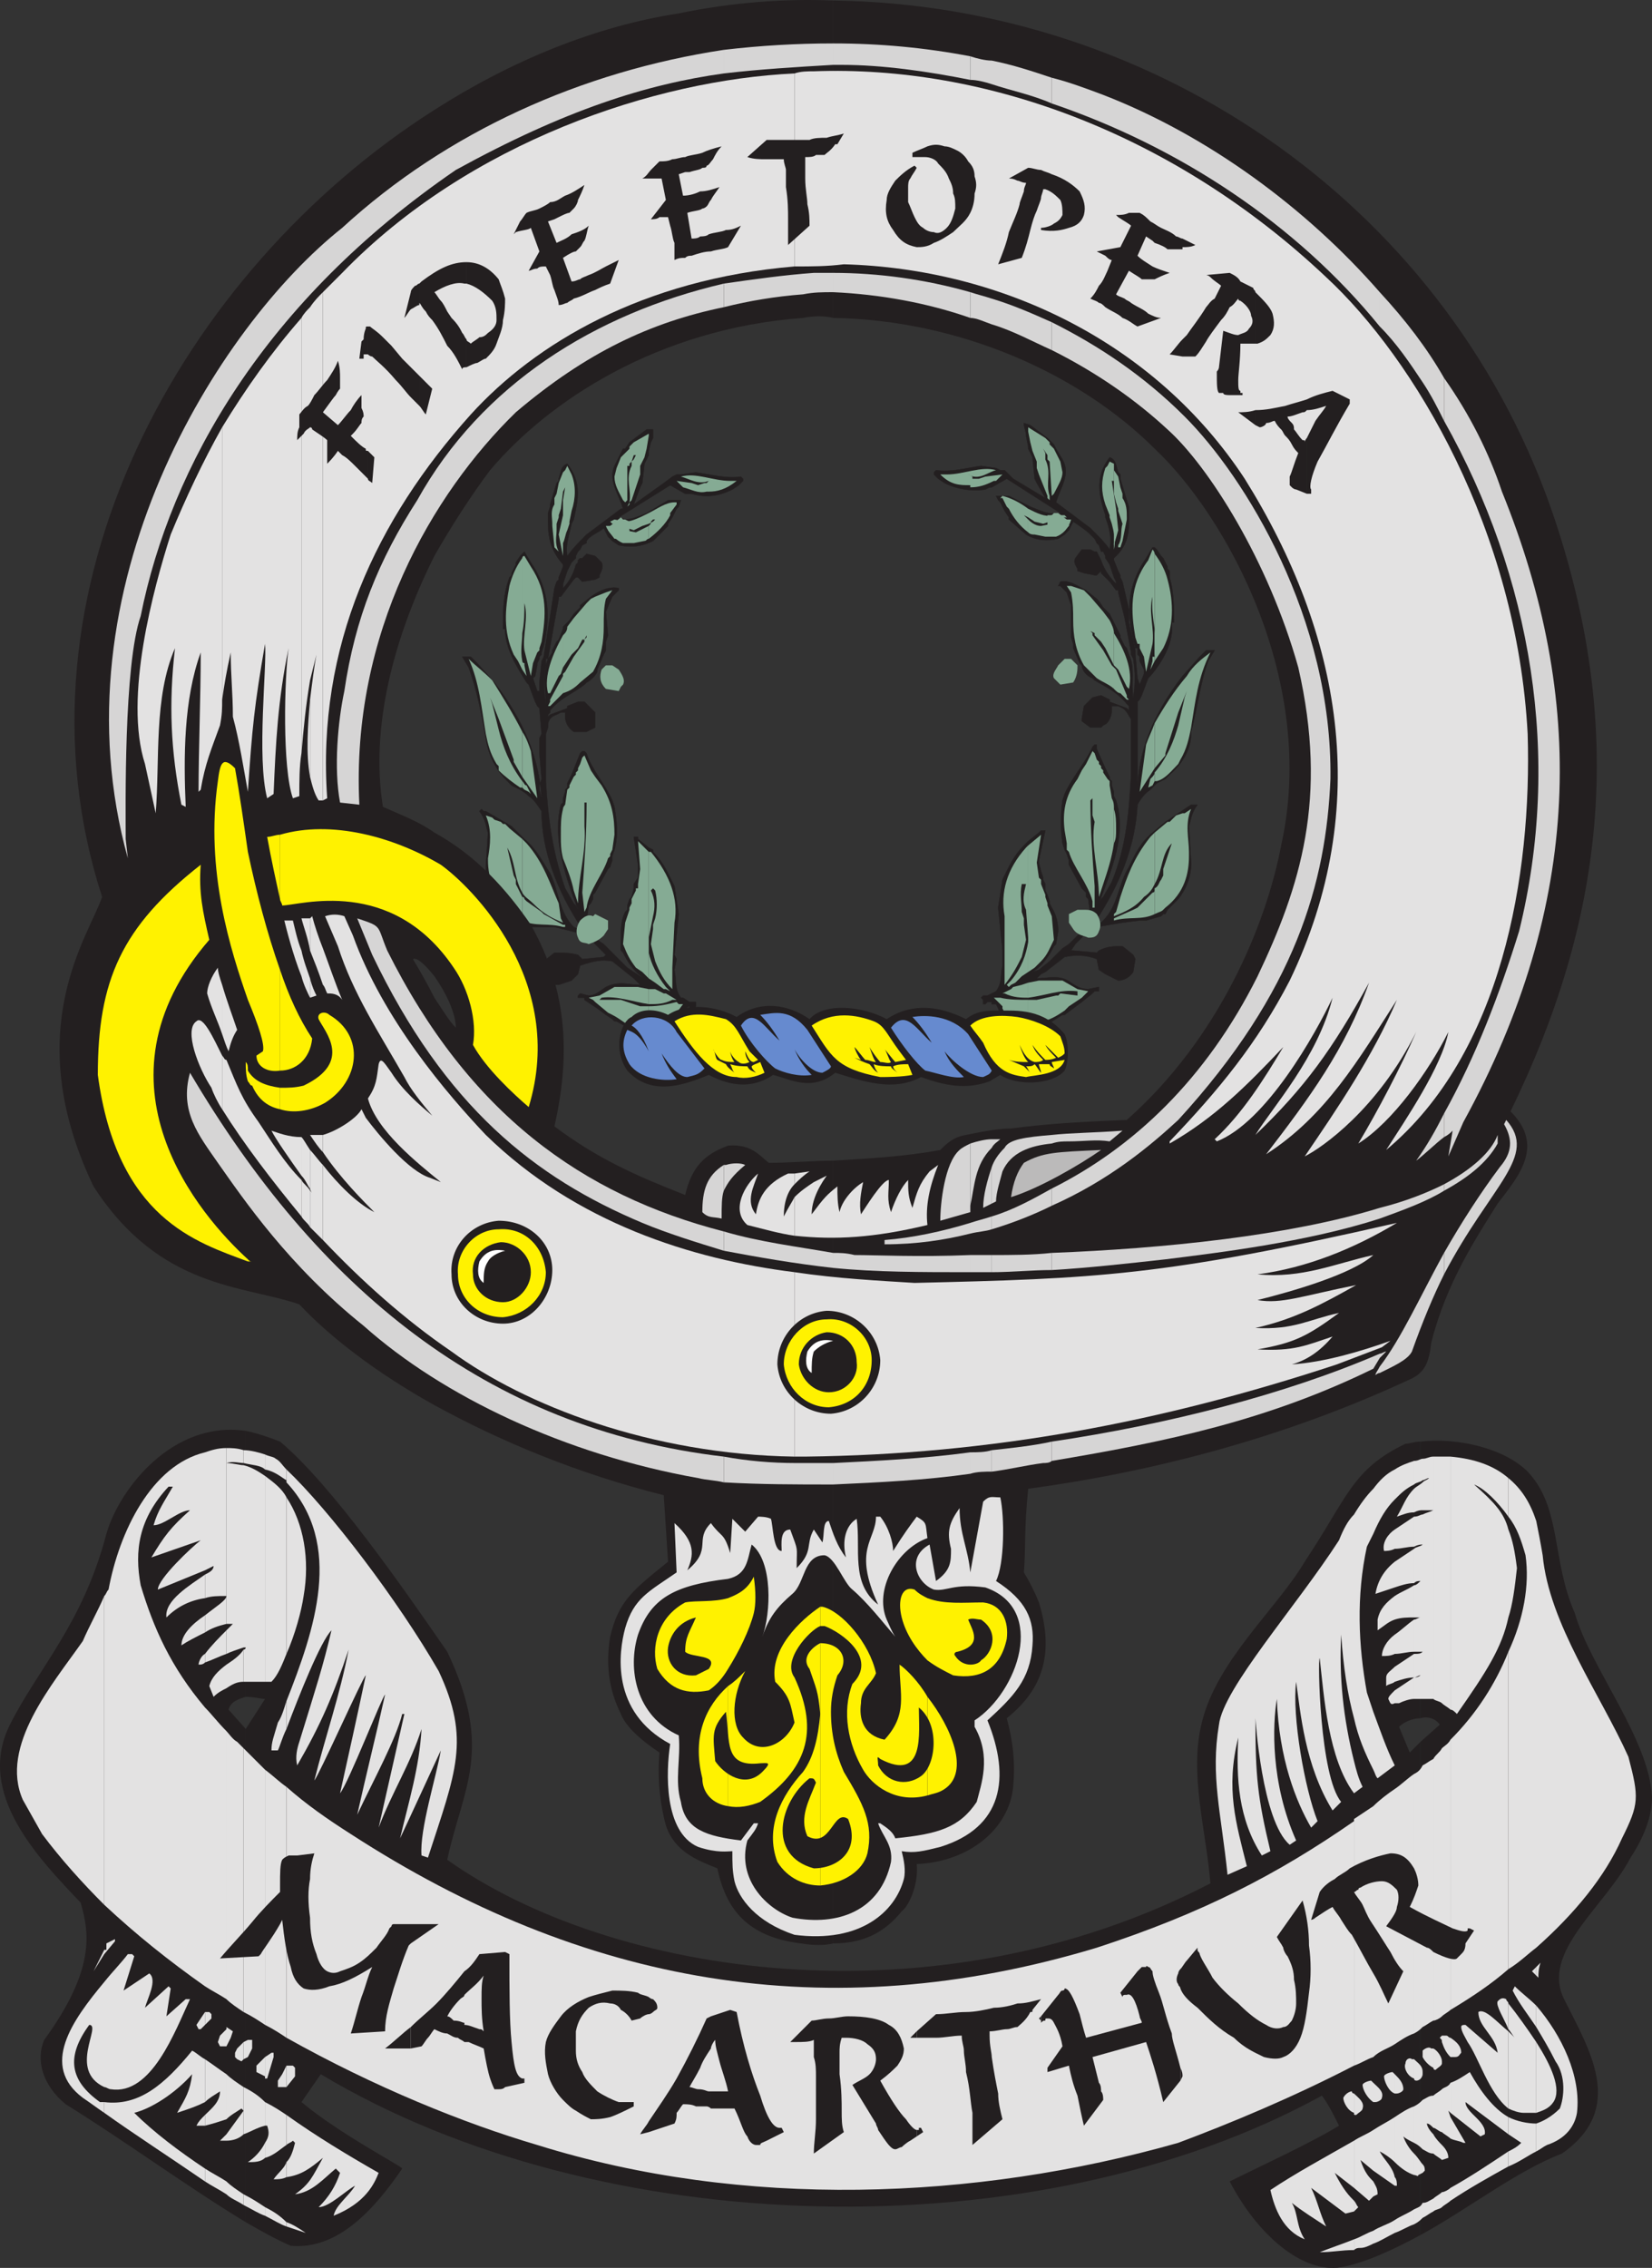 <svg xmlns="http://www.w3.org/2000/svg" width="577.974" height="793.183"><rect width="100%" height="100%" fill="#333333" stroke="none"/><path fill="#231f20" fill-rule="evenodd" d="M359.724 358.688c-3 0-6-.75-9-3.75h-.75l-.75-2.25-.75-1.5h-1.5v-.75h-1.5l-.75.75h-.75v-1.5l-.75-.75.75-.75h1.5l3-1.5c2.25-3 1.5-6 2.25-9v-5.25l-1.5-15 1.5-9.75c2.25-4.5 3.75-8.25 7.5-12l1.5-1.5 3.75-3 .75-.75h1.5l-2.25 10.5v.75l.75 3 .75 2.25v.75l.75 1.5v2.25l.75 1.5.75 2.25v.75l.75 1.5c1.5 2.25 2.25 5.25 2.25 8.25l-.75 4.5-.75.75c-1.5 3-3.75 6.75-7.5 9l2.25-.75 3.75-3 4.5-4.5 2.25-1.5 4.5-4.5 3-6-.75-5.25-.75-.75v-1.5l-1.5-1.5-4.5-8.25v-1.5l-.75-2.25-.75-1.5-.75-2.25c-.75-5.25-.75-9.75 0-15l.75-2.25c2.25-5.25 7.5-11.25 9.75-16.5l.75-.75h.75v1.5l3 6.75 1.5 3v.75l.75.75v1.5l.75 2.25v1.5l.75 1.5c3.75 12-1.5 24-6 36l.75-1.5.75-.75 3-5.25c5.25-12.75 6-24.75 6.75-37.5v-19.5c-.75-.75-1.5-3-3-3.75l-1.5-.75h-2.25v1.5c0 1.5-.75 4.5-3 5.25l-.75.75h-3.75l-3-2.25v-.75l.75-4.5 3-3 3-.75 3 1.5v.75l6 2.25.75.75v-1.5l-.75-.75c-3.75-4.5-7.5-6-11.25-8.25l-.75-.75c-2.25-.75-3.75-3-3.75-4.5l-.75-.75-2.25-5.25v-1.5l-.75-2.25v-11.25l-1.5-4.5-2.25-2.25h-.75l.75-1.5c3-.75 6 1.5 9 3l3.75 3 .75.75 1.5 2.25 2.25 2.25 3.75 7.5v.75l1.5 3 .75.75.75 2.25c2.25 4.5.75 9.75 1.5 15 .75-4.5.75-9 0-13.5l-.75-1.5v-.75l-2.25-12-2.25-9v-.75h-.75l-2.25-3-3-3v-.75l-1.5 1.5h-.75l-3.75-.75-2.25-.75v-.75c-.75-1.5-1.5-2.25-.75-3.75l2.25-3h3l1.5.75h.75l1.5 3c.75 2.25 2.25 5.25 5.25 8.25v-.75l-.75-1.5-1.5-4.5-1.5-2.25v-.75l-.75-1.5h-.75l-.75-2.25-.75-.75-.75-1.5-1.5-1.5c-1.5-1.5-3.75-3-6-4.5l-1.5 3-1.5 1.5-2.25 1.5c-3.75.75-7.5.75-11.25-1.5l-6-5.25v-.75l-1.5-2.25-1.5-3-.75-.75-.75-1.5h4.5l7.5 3.75c3.75 1.5 6.75 3 10.5 2.25l-18.75-12-5.25 3h-.75l-1.5.75c-4.5.75-9.75 0-14.25-2.25l-2.25-1.5-1.5-1.5v-.75l.75-.75c5.25.75 10.5-.75 15.75-1.5l5.25.75 1.5.75h1.5l3 3 11.25 6.75-3-5.25-.75-1.5-.75-7.5-1.5-3v-.75l-.75-3.75v-.75l-.75-3v-.75l2.25.75 6 4.5 2.25 2.25.75 1.5 2.25 3.75c3 5.25-.75 9.75-2.25 15l12 9 .75.75c2.25 2.25 4.5 4.5 6 6.75.75-3.75 0-7.5-1.5-11.25v-.75c-2.25-6.75-3.75-13.5 1.5-20.25 2.25.75 2.25 3 3 5.25l.75.75v1.5l2.25 7.5.75 2.25v1.5c0 5.25.75 11.25-5.25 16.5v.75l1.5 3.75.75 1.5v.75l.75 1.5 2.25 9.75v4.5l2.25 9.75v1.5l.75 8.25.75 2.25 1.5-3.75v-1.5l-1.5-3v-1.5l-.75-.75v-2.25h-.75l-.75-3c-2.25-9.75-2.25-18.75 4.5-28.5l2.25-3.75h.75l.75.75 1.5 2.25.75.75 1.5 3v.75l.75.75v2.25c1.5 5.25 1.5 10.5 1.5 15.75h-.75c.75 6.75-3 13.5-7.5 18.75l-.75.75-2.25 6-.75 1.5-.75.75v31.5c0-13.5 5.25-27 15.75-40.5l6-6.75 2.25-2.25h3l-2.25 3.75c-3 8.25-3.75 16.5-6 24.75v.75c0 4.5-2.25 9.75-7.5 14.25l-1.5 1.5-3 1.5-2.25 2.25c-2.25 1.5-3.75 3.75-4.5 5.25-.75 14.25-6 27.75-15 41.25h2.25l.75-.75c5.25-5.25 5.25-12.75 9-18.75 2.25-4.5 3.75-8.25 8.25-12l4.5-3.75 9-6h2.25c-2.25 3-2.25 5.25-3 7.5l.75 12.75v.75c0 3.75-1.5 8.25-4.5 12l-3.75 3.75-.75 1.5h-.75l-.75.75-5.25 1.5h-2.25l-6 .75-9 1.5h-2.25l-3 3.75-2.25 2.25-1.5 2.25h.75l8.25.75.75-.75c3-1.5 5.25-1.5 8.25-1.5l3.75 3 .75 1.5-.75 4.5c-1.5 2.25-3.75 3-5.25 3l-4.5-2.25-2.25-1.5-.75-3.75c-3.75-1.5-7.5-1.5-11.25-.75l-6.75 5.25-1.5.75-1.5 1.5c3.75 0 8.25-1.5 12 1.5 2.25 1.5 3.75 2.25 6 2.25l3.75-.75v1.5h-1.5l-.75.75-3.75 3-6 4.5h-.75l-6 3.75h-.75l-5.25.75v-.75"/><path fill="none" stroke="#231f20" stroke-linecap="round" stroke-linejoin="round" stroke-miterlimit="10" stroke-width=".12" d="M359.724 358.688c-3 0-6-.75-9-3.75h-.75l-.75-2.25-.75-1.5h-1.5v-.75h-1.5l-.75.75h-.75v-1.5l-.75-.75.75-.75h1.5l3-1.5c2.25-3 1.5-6 2.25-9v-5.25l-1.5-15 1.5-9.75c2.25-4.5 3.75-8.25 7.5-12l1.5-1.5 3.75-3 .75-.75h1.5l-2.25 10.5v.75l.75 3 .75 2.25v.75l.75 1.5v2.25l.75 1.5.75 2.25v.75l.75 1.5c1.5 2.25 2.25 5.25 2.25 8.25l-.75 4.5-.75.75c-1.5 3-3.75 6.75-7.5 9l2.25-.75 3.75-3 4.5-4.5 2.25-1.5 4.5-4.5 3-6-.75-5.25-.75-.75v-1.5l-1.5-1.5-4.5-8.25v-1.5l-.75-2.25-.75-1.5-.75-2.25c-.75-5.25-.75-9.75 0-15l.75-2.25c2.25-5.25 7.5-11.25 9.75-16.5l.75-.75h.75v1.5l3 6.75 1.5 3v.75l.75.75v1.5l.75 2.25v1.5l.75 1.5c3.75 12-1.5 24-6 36l.75-1.5.75-.75 3-5.25c5.25-12.75 6-24.75 6.75-37.5v-19.5c-.75-.75-1.5-3-3-3.75l-1.5-.75h-2.25v1.5c0 1.5-.75 4.5-3 5.25l-.75.75h-3.75l-3-2.25v-.75l.75-4.5 3-3 3-.75 3 1.5v.75l6 2.25.75.75v-1.5l-.75-.75c-3.75-4.5-7.5-6-11.25-8.25l-.75-.75c-2.25-.75-3.75-3-3.75-4.5l-.75-.75-2.25-5.25v-1.5l-.75-2.25v-11.25l-1.5-4.5-2.25-2.25h-.75l.75-1.5c3-.75 6 1.5 9 3l3.75 3 .75.75 1.5 2.25 2.25 2.25 3.75 7.5v.75l1.5 3 .75.75.75 2.25c2.25 4.5.75 9.75 1.5 15 .75-4.5.75-9 0-13.5l-.75-1.5v-.75l-2.25-12-2.25-9v-.75h-.75l-2.25-3-3-3v-.75l-1.5 1.5h-.75l-3.75-.75-2.25-.75v-.75c-.75-1.5-1.5-2.25-.75-3.75l2.25-3h3l1.5.75h.75l1.5 3c.75 2.25 2.25 5.25 5.25 8.25v-.75l-.75-1.5-1.5-4.5-1.5-2.25v-.75l-.75-1.5h-.75l-.75-2.25-.75-.75-.75-1.5-1.5-1.5c-1.5-1.5-3.75-3-6-4.5l-1.5 3-1.5 1.5-2.25 1.5c-3.75.75-7.5.75-11.25-1.5l-6-5.25v-.75l-1.5-2.25-1.5-3-.75-.75-.75-1.5h4.5l7.5 3.75c3.75 1.5 6.75 3 10.5 2.25l-18.75-12-5.25 3h-.75l-1.5.75c-4.5.75-9.75 0-14.25-2.25l-2.25-1.5-1.5-1.5v-.75l.75-.75c5.25.75 10.5-.75 15.75-1.5l5.25.75 1.5.75h1.5l3 3 11.25 6.75-3-5.25-.75-1.5-.75-7.5-1.5-3v-.75l-.75-3.75v-.75l-.75-3v-.75l2.25.75 6 4.5 2.25 2.25.75 1.5 2.25 3.75c3 5.25-.75 9.75-2.25 15l12 9 .75.75c2.25 2.25 4.5 4.5 6 6.75.75-3.75 0-7.5-1.5-11.25v-.75c-2.25-6.75-3.75-13.5 1.5-20.25 2.25.75 2.25 3 3 5.25l.75.75v1.5l2.25 7.5.75 2.25v1.5c0 5.25.75 11.25-5.25 16.5v.75l1.5 3.75.75 1.5v.75l.75 1.5 2.25 9.75v4.5l2.25 9.75v1.5l.75 8.25.75 2.25 1.5-3.75v-1.5l-1.5-3v-1.5l-.75-.75v-2.25h-.75l-.75-3c-2.25-9.75-2.25-18.75 4.5-28.5l2.25-3.75h.75l.75.75 1.5 2.25.75.75 1.5 3v.75l.75.75v2.25c1.5 5.25 1.5 10.5 1.5 15.75h-.75c.75 6.75-3 13.5-7.5 18.75l-.75.75-2.25 6-.75 1.5-.75.75v31.5c0-13.5 5.25-27 15.75-40.5l6-6.75 2.25-2.25h3l-2.25 3.75c-3 8.25-3.75 16.5-6 24.75v.75c0 4.5-2.25 9.75-7.5 14.25l-1.5 1.5-3 1.5-2.25 2.25c-2.25 1.5-3.75 3.75-4.5 5.25-.75 14.25-6 27.75-15 41.25h2.25l.75-.75c5.25-5.25 5.25-12.75 9-18.75 2.25-4.5 3.75-8.25 8.25-12l4.5-3.75 9-6h2.25c-2.25 3-2.25 5.25-3 7.5l.75 12.75v.75c0 3.75-1.5 8.25-4.5 12l-3.75 3.75-.75 1.5h-.75l-.75.75-5.25 1.5h-2.25l-6 .75-9 1.5h-2.25l-3 3.75-2.25 2.25-1.5 2.25h.75l8.25.75.75-.75c3-1.5 5.25-1.5 8.25-1.5l3.75 3 .75 1.5-.75 4.5c-1.5 2.25-3.75 3-5.25 3l-4.5-2.25-2.25-1.5-.75-3.75c-3.75-1.5-7.5-1.5-11.25-.75l-6.75 5.25-1.5.75-1.5 1.5c3.75 0 8.25-1.5 12 1.5 2.25 1.5 3.75 2.25 6 2.25l3.75-.75v1.5h-1.5l-.75.75-3.75 3-6 4.5h-.75l-6 3.75h-.75l-5.25.75zm0 0"/><path fill="#85ab94" fill-rule="evenodd" d="M403.974 310.688v9c1.5-.75 2.25-.75 3-1.5l.75-.75c6.75-5.25 8.25-12 8.25-18v-1.5c0-4.5-1.5-9.75.75-15l-2.25 1.5h-.75l-2.25.75-2.25 2.25h-.75l-4.5 3.75v18c3-5.25 2.25-10.5 6-14.25l-3 9v2.25l-.75 1.5c-.75.75-.75 2.25-2.25 3m0-40.5v3h.75c3-.75 5.25-3.75 7.5-6l.75-1.5c2.25-3.75 3-7.5 3.75-11.25 1.5-9 2.25-17.25 6.75-26.25-3 2.25-6 4.5-8.25 8.25-4.5 5.25-8.25 11.25-11.25 16.5v15.75l3.75-4.5v-.75l4.5-14.25 3-7.5-.75 2.25-2.25 9.75c-1.5 5.25-3.75 11.25-8.25 16.5m0-76.5v37.5l3-4.5c3.75-7.5 3.75-15.75 1.5-24-.75-3-2.25-6-4.5-9"/><path fill="#85ab94" fill-rule="evenodd" d="M403.974 231.188v-37.5s0-.75-.75-1.5l-1.5 3.75c-6.75 9-6 18-4.5 27l.75 2.25h.75v1.5l1.5 3 .75 5.25 2.25-9.75c.75-5.25-1.5-11.25 0-16.5-.75 7.5 2.25 14.25.75 21h-.75v1.5l-.75 3 1.5-3m0 37.5v-15.75c-.75 2.25-2.25 5.25-3 7.5l-2.25 16.5 5.25-8.25m0 4.5v-3c0 .75-.75 1.5-1.5 2.25l-.75 3 1.5-.75.75-1.5m0 36v-18l-1.5 1.5c-6 7.5-8.25 14.25-10.5 21l-1.5 5.25-.75.75v.75c3.75-1.5 7.5-3 10.5-6.75 2.25-1.5 3-3 3.75-4.5"/><path fill="#85ab94" fill-rule="evenodd" d="M403.974 319.688v-9c0 .75 0 1.5-.75 1.5l-5.25 5.25-1.5.75-6.75 3v.75c5.25-1.5 9.75 0 14.25-2.25m-14.25-36.75v12c.75-1.5.75-3 .75-4.5v-.75c0-2.25 0-4.5-.75-6.75m0-48.75v6.75c.75.75 1.5 1.5 2.25 1.5l2.25 2.25h.75l-.75-.75v-.75l-3.75-9h-.75m0-12.75v11.25l1.5 1.5 3 6 .75.75c1.5-6.75-1.5-13.5-5.25-19.5m0-43.5v12.75l1.5-5.25-.75-7.5h-.75"/><path fill="#85ab94" fill-rule="evenodd" d="M389.724 164.438v8.25l.75 3 .75 2.25v.75l1.5 4.5c-.75 2.25 0 5.25-1.5 7.5v.75h.75l.75-2.25 1.5-7.5v-.75c0-2.25 0-4.5-1.5-6.75v-1.5l-.75-2.25-.75-3.75-1.5-2.25"/><path fill="#85ab94" fill-rule="evenodd" d="M389.724 172.688v-10.5l-1.5-.75-.75 1.5-.75.75c-1.5 4.5-1.5 8.25 0 12.75l1.5 3.75v.75l.75 2.25c.75 3 1.5 6 .75 9v-1.5l.75-12.75-1.5-9.75h.75v4.5m0 60v-11.25c0-1.5-.75-3-1.5-4.5l-2.25-3-4.5-5.25-2.25-2.25-4.5-1.5h-1.5l1.5 2.25c.75 3.75.75 6.75.75 9.75 0 5.25.75 10.5 3.75 15.75l4.5 4.5c2.25 1.5 4.5 2.25 6 3.75l.75-6.75-1.5-1.5-3-5.25-3.75-5.25v-.75l-.75-.75 1.5.75v.75l2.25 2.25 1.5 2.25 3 6m0 62.25v-12c0-1.5 0-2.25-.75-3.75l-.75-4.5v-1.5l-.75-.75-1.5-2.25v-.75l-.75-.75v-.75l-.75-.75v-.75l-.75-.75-.75-2.25-.75-.75-2.25 4.5-1.5 2.25-1.5 3c-4.5 6-5.25 12-4.5 18l.75 4.5v2.25l.75.75c1.5 5.25 6.75 11.25 8.25 17.25v2.25h.75v-7.5c-.75-9.75-1.5-20.25-1.5-30l.75-.75v6l.75 2.25c-1.5 8.25 1.5 17.25 1.5 26.25l1.5-4.5c1.5-4.5 3-9 3.75-14.25m-30 54.75v8.25l5.25-.75c3-.75 5.25-2.25 7.5-3.75l1.5-1.5 4.5-3 2.25-2.25-3.75-.75-5.25-3h-8.25l-3.75.75v5.25c6-.75 11.25-3 17.25-2.25v1.5l-6-.75-.75.75h-.75l-6.75 1.5h-3m0-20.25v10.5l2.25-1.5 2.25-2.25c2.25-2.25 3-4.5 4.5-7.5l-.75-8.25-1.5-3.75v-.75l-.75-2.25v-.75l-1.5-3.75v-1.5l-.75-.75-.75-5.25 1.5-9.75-4.5 3.75v33.75m0-147.75v4.5c.75.75 1.5.75 2.25.75l3.75.75h3.75c2.25-.75 4.5-3 5.25-6h-2.25l-.75.75-7.5 1.5c-1.5 0-3-.75-4.5-2.25"/><path fill="#85ab94" fill-rule="evenodd" d="M359.724 177.938v3l2.25 1.5 3 .75 6.75-2.25h1.5l-.75-.75h-4.5c-2.25.75-5.25-.75-8.25-2.25m0-28.5v1.5l.75 3.75.75 3 1.5 3.75v2.25l.75 2.25 3 7.5v.75l.75.75v-1.5c-1.5-4.5.75-8.25-1.5-12.75v-2.25l-.75-1.5 1.5 2.25v1.5l.75.75.75 12 .75-.75c1.5-3 3-5.25 3-7.5l-.75-3.75-2.25-4.5-1.5-1.5v-.75l-1.5-1.5-6-3.75m0 31.5v-3c-3-2.25-6-3.75-9-4.5l-.75.75h.75l1.5 3 .75.75c1.5 3 3.75 6 6.75 8.25v-4.5l-1.5-1.5v-.75.75l1.5.75m0 147v-32.25l-.75.75c-6.75 7.5-9 15.75-7.5 24v24c3-3.75 4.5-6.75 6-9.75l1.5-6-.75-5.25v-2.25l-.75-2.25c0-3-.75-6 0-9.75h1.5c-.75 3-1.5 6 0 9l.75 9.75"/><path fill="#85ab94" fill-rule="evenodd" d="M359.724 339.938v-10.5c-.75 4.5-2.25 9-6 13.5l-1.5 1.5.75.75.75-.75 1.5-.75 2.25-2.25 2.25-1.5m0 9v-5.25l-2.25.75-3 .75-.75.75-3 1.5h.75c3 1.5 6 1.5 8.25 1.5m0 9v-8.25c-3 0-6.75 0-9.75-.75h-2.25l3 3v.75l.75 1.5 1.5.75 6.75 3m-20.25-188.25c-3.75 0-6.75 0-10.5-3.75h2.25c6 0 12-3 17.25-1.5-3 .75-6 3.75-9.75 1.5l1.5.75v.75h2.25l2.25-.75 6-.75-2.25 2.25h-.75c-3 1.5-5.25 2.25-8.25 2.25v-.75m30.75 16.5h-.75l-2.25-1.5-.75-.75v-3.75h1.5l.75-.75h1.5l3 2.25.75 1.5v.75l-2.25 2.25h-1.5m.75 53.25-2.25-2.25c-.75-1.5.75-3 1.5-4.5l2.25-2.25h2.25l2.25 2.25c0 1.5 0 3.75-1.5 6l-4.5.75m9.75 88.5c-1.5-.75-3.75-.75-5.25-3l-1.5-2.25v-3l3-1.5h2.25c1.5 0 3 0 4.5 1.5 1.5 2.25 1.5 4.5.75 6-.75 2.25-2.25 2.25-3.75 2.25"/><path fill="#231f20" fill-rule="evenodd" d="M227.724 360.938c2.25-.75 5.25-.75 8.25-3.75l.75-.75.75-1.5 1.5-1.5h.75v-.75l1.5-.75v.75l.75.75h.75l.75-1.5v-1.5h-2.25l-2.25-1.5h-.75c-2.25-3-1.5-6-2.25-9.75l.75-3.75-.75-1.5 1.5-14.25-1.5-9.75c-2.25-4.5-3.75-8.25-7.5-12v-.75l-1.5-.75-3.75-3v-.75h-1.5l1.5 9.75v4.5l-1.5 2.25v1.5l-.75 3-.75.75-.75 2.25v1.5l-.75.75c-1.5 3-1.5 6-1.5 9v4.5l.75.75c1.5 3 3.75 6.75 7.5 9l-1.5-.75-4.5-3-8.25-8.25-2.25-1.5v-.75l-3.75-6 .75-5.25.75-.75.75-1.5v-1.5l.75-.75 4.5-8.25.75-.75.75-2.25v-1.5l.75-2.25c1.5-5.25.75-10.5 0-15l-.75-2.25c-2.25-5.25-7.5-11.25-9-16.5l-.75-.75h-.75l-.75.75-3 7.5-1.5 3v1.5l-.75.75v.75l-.75 2.25v1.5l-.75.75c-3 12 1.5 24.75 6 36.75l-.75-1.5-.75-.75-3-5.25c-4.5-12.75-6-24.75-6.75-37.5v-16.5l.75-2.25v-.75c0-1.5.75-3 3-3.75l1.5-.75h1.5v1.5c0 1.5.75 3.75 3 5.25h4.5l3-1.5v-5.25l-3.75-3.75h-2.25l-3.75 1.5v.75l-6 2.25-.75.75v-.75l.75-.75v-.75c3.75-4.5 8.25-6 12-9l.75-.75c1.5-.75 3-2.25 3.75-3.75v-.75l2.25-5.25.75-1.5v-3l.75-2.25-.75-8.25 2.25-5.25 2.25-2.25v-.75c-3-.75-6.75.75-9.75 3l-3.75 3v.75l-2.25 2.25-1.5 2.25-2.25 2.25v.75l-1.5 3.75-.75.75-1.5 3v.75l-1.5 2.25c-2.25 5.25-.75 10.5-.75 15.75-.75-4.5-.75-9 0-13.5v-2.25h.75l2.25-12.75 1.5-8.25v-.75h.75l4.5-6 .75-.75h.75l1.5 1.5 4.5-.75 1.5-.75v-.75c.75-1.5 1.5-3 .75-4.5l-2.25-2.25-3-.75-1.5 1.5h-.75l-.75.75v.75l-.75.75c-.75 3-2.25 6-4.5 8.25v-1.5l1.5-4.5 1.5-3 1.5-1.5v-.75l.75-1.5.75-.75.75-1.5 1.5-.75v-.75c1.5-2.25 4.5-3 6-4.5l1.5 3 1.5 1.5 2.25 1.5c3.75.75 7.5.75 12-1.5l5.25-5.25v-.75l1.5-2.25 1.5-3 .75-.75.75-2.25h-4.5l-7.5 4.5c-3.75 1.5-6.75 3-9.75 1.5l18-11.25 5.25 3h2.25c5.25 1.5 9.75.75 14.25-1.5l2.25-1.5 1.5-1.5v-.75l-.75-.75c-5.25.75-10.5-.75-15.75-1.5l-5.25.75h-1.5l-1.5.75-3 2.25-10.5 7.5 2.25-6 .75-1.5.75-6.75 1.5-3v-1.5l.75-3 .75-1.5v-3h-2.25l-6 4.5-1.5 2.25h-.75l-3 6c-2.25 5.25 1.5 9.75 3 15h-.75l-12 9-.75.75c-2.25 2.25-3.75 3.75-6 6.75-.75-3.75.75-7.5 1.5-11.25l.75-1.5c1.5-6.75 3-12.75-2.25-19.5-2.25.75-2.25 3-3 5.25v.75l-.75.75-2.25 7.5v.75l-.75 2.25v1.5c0 5.25 0 10.5 5.25 16.5v.75l-1.5 3.75v.75l-.75.75-.75 2.25-1.5 9.75-.75 4.5-1.5 9.75-.75 1.5-.75 7.5v3h-.75l-1.5-4.5.75-.75.75-3.75v-.75l.75-1.5v-.75l.75-.75v-.75l.75-2.25c2.25-9.75 2.25-19.5-4.5-29.25l-2.25-3.75-1.5 1.5-1.5 2.25v.75l-1.5 3v.75l-.75.75-.75 2.25c-1.5 5.25-1.5 10.5-1.5 15.75h.75c0 6.75 3.75 12.75 7.5 18.75l.75.75 2.25 6 .75 1.5.75.75.75 9-.75 1.5v5.25l.75 9-.75 2.25v1.5l.75 3c-.75-13.5-6-27-16.5-40.5l-6-6.75-2.25-2.25h-3l2.25 3.75c3 8.25 4.5 16.5 6 24.75.75 5.25 3 10.5 7.5 15l1.5 1.5 3 1.5 2.25 1.5.75.75c1.5.75 3 3 4.5 5.25 0 13.5 5.25 27.75 14.25 41.25h-1.5l-1.5-.75c-5.25-5.25-5.25-12.75-8.25-18.75-3-4.5-4.5-8.25-9-12l-4.5-4.5-9-5.25h-.75l-.75-.75-.75.75c2.25 3 2.25 5.25 3 7.5l-.75 12v.75c0 4.5 1.5 8.25 4.5 12.75l5.25 5.25h.75l5.25 2.25h8.25l9 2.25h2.25l3 3.75 3.75 3.75-.75.75-7.5.75-1.5-1.5c-3-.75-5.25-.75-8.25-.75l-3.75 3-.75 1.5.75 4.5c1.5 2.25 3.75 2.25 5.25 2.25l4.5-1.5 2.25-2.25.75-3c4.5-1.5 7.5-2.25 11.25-1.5l7.5 6 2.25 2.25c-3.75 0-7.5-1.5-12 .75-2.25 1.5-3.75 3-6 3l-3-.75-.75.75v.75h2.25v.75l4.5 3 3 2.25 2.25 1.5.75.75h.75l5.25 3 .75.75h6"/><path fill="none" stroke="#231f20" stroke-linecap="round" stroke-linejoin="round" stroke-miterlimit="10" stroke-width=".12" d="M227.724 360.938c2.25-.75 5.25-.75 8.25-3.75l.75-.75.75-1.5 1.5-1.5h.75v-.75l1.5-.75v.75l.75.75h.75l.75-1.5v-1.5h-2.25l-2.25-1.5h-.75c-2.25-3-1.5-6-2.25-9.75l.75-3.75-.75-1.5 1.5-14.25-1.5-9.75c-2.25-4.5-3.75-8.25-7.5-12v-.75l-1.5-.75-3.75-3v-.75h-1.5l1.5 9.75v4.5l-1.5 2.25v1.5l-.75 3-.75.75-.75 2.25v1.5l-.75.75c-1.5 3-1.5 6-1.5 9v4.5l.75.75c1.5 3 3.75 6.75 7.5 9l-1.5-.75-4.5-3-8.25-8.25-2.25-1.5v-.75l-3.75-6 .75-5.25.75-.75.75-1.5v-1.5l.75-.75 4.5-8.25.75-.75.75-2.25v-1.5l.75-2.25c1.5-5.25.75-10.5 0-15l-.75-2.25c-2.25-5.25-7.5-11.25-9-16.5l-.75-.75h-.75l-.75.75-3 7.5-1.5 3v1.5l-.75.75v.75l-.75 2.25v1.5l-.75.75c-3 12 1.5 24.75 6 36.75l-.75-1.5-.75-.75-3-5.25c-4.5-12.75-6-24.75-6.75-37.5v-16.5l.75-2.25v-.75c0-1.5.75-3 3-3.75l1.5-.75h1.5v1.5c0 1.5.75 3.75 3 5.25h4.5l3-1.5v-5.25l-3.75-3.75h-2.25l-3.75 1.5v.75l-6 2.25-.75.75v-.75l.75-.75v-.75c3.75-4.5 8.25-6 12-9l.75-.75c1.5-.75 3-2.25 3.75-3.75v-.75l2.25-5.25.75-1.5v-3l.75-2.25-.75-8.25 2.25-5.25 2.25-2.25v-.75c-3-.75-6.75.75-9.75 3l-3.75 3v.75l-2.25 2.25-1.5 2.25-2.25 2.25v.75l-1.5 3.75-.75.75-1.5 3v.75l-1.5 2.25c-2.25 5.25-.75 10.5-.75 15.75-.75-4.5-.75-9 0-13.5v-2.25h.75l2.25-12.75 1.5-8.25v-.75h.75l4.5-6 .75-.75h.75l1.5 1.5 4.5-.75 1.5-.75v-.75c.75-1.5 1.5-3 .75-4.5l-2.25-2.25-3-.75-1.5 1.5h-.75l-.75.75v.75l-.75.75c-.75 3-2.25 6-4.5 8.25v-1.5l1.5-4.5 1.5-3 1.5-1.5v-.75l.75-1.5.75-.75.75-1.5 1.5-.75v-.75c1.5-2.25 4.5-3 6-4.5l1.5 3 1.5 1.5 2.25 1.5c3.75.75 7.5.75 12-1.5l5.25-5.25v-.75l1.5-2.25 1.5-3 .75-.75.75-2.25h-4.5l-7.5 4.5c-3.75 1.5-6.75 3-9.75 1.5l18-11.25 5.25 3h2.25c5.25 1.5 9.75.75 14.25-1.5l2.25-1.5 1.5-1.5v-.75l-.75-.75c-5.25.75-10.5-.75-15.75-1.5l-5.25.75h-1.5l-1.5.75-3 2.25-10.5 7.5 2.25-6 .75-1.5.75-6.75 1.5-3v-1.5l.75-3 .75-1.5v-3h-2.25l-6 4.5-1.5 2.25h-.75l-3 6c-2.25 5.25 1.5 9.75 3 15h-.75l-12 9-.75.75c-2.25 2.25-3.75 3.75-6 6.75-.75-3.75.75-7.5 1.5-11.25l.75-1.5c1.5-6.75 3-12.75-2.25-19.5-2.25.75-2.25 3-3 5.25v.75l-.75.75-2.25 7.5v.75l-.75 2.25v1.5c0 5.25 0 10.5 5.25 16.5v.75l-1.5 3.75v.75l-.75.75-.75 2.25-1.5 9.75-.75 4.5-1.5 9.75-.75 1.5-.75 7.5v3h-.75l-1.5-4.5.75-.75.75-3.75v-.75l.75-1.5v-.75l.75-.75v-.75l.75-2.25c2.25-9.75 2.25-19.5-4.5-29.25l-2.25-3.75-1.5 1.5-1.5 2.25v.75l-1.5 3v.75l-.75.75-.75 2.25c-1.5 5.25-1.5 10.5-1.5 15.75h.75c0 6.75 3.75 12.75 7.5 18.75l.75.75 2.25 6 .75 1.5.75.75.75 9-.75 1.5v5.25l.75 9-.75 2.25v1.5l.75 3c-.75-13.5-6-27-16.5-40.5l-6-6.75-2.25-2.25h-3l2.25 3.75c3 8.25 4.5 16.5 6 24.75.75 5.25 3 10.5 7.5 15l1.5 1.5 3 1.5 2.25 1.5.75.75c1.5.75 3 3 4.5 5.25 0 13.5 5.25 27.75 14.25 41.25h-1.5l-1.5-.75c-5.25-5.25-5.25-12.75-8.25-18.75-3-4.5-4.5-8.25-9-12l-4.5-4.5-9-5.25h-.75l-.75-.75-.75.75c2.25 3 2.25 5.25 3 7.5l-.75 12v.75c0 4.5 1.5 8.25 4.5 12.75l5.25 5.25h.75l5.25 2.25h8.25l9 2.25h2.25l3 3.75 3.75 3.75-.75.75-7.5.75-1.5-1.5c-3-.75-5.25-.75-8.25-.75l-3.75 3-.75 1.5.75 4.5c1.5 2.25 3.75 2.25 5.25 2.25l4.5-1.5 2.25-2.25.75-3c4.5-1.5 7.5-2.25 11.25-1.5l7.5 6 2.25 2.25c-3.75 0-7.5-1.5-12 .75-2.25 1.5-3.75 3-6 3l-3-.75-.75.75v.75h2.25v.75l4.5 3 3 2.25 2.25 1.5.75.75h.75l5.25 3 .75.75zm0 0"/><path fill="#85ab94" fill-rule="evenodd" d="M226.974 351.938v7.5l6.75-2.25 1.5-.75.75-1.5.75-.75 2.25-3h-1.5l-.75-.75c-3 .75-6 1.5-9.75 1.5m0-6v5.25c3 0 5.25 0 8.25-1.5h1.5l-3.75-2.25h-.75l-3-1.5h-2.25m0-12.75v9l2.25 1.5 3 2.25h.75l1.5.75-1.5-1.5c-3-3.75-5.25-8.25-6-12"/><path fill="#85ab94" fill-rule="evenodd" d="M226.974 297.938v30l1.5-7.5c.75-3 .75-6-.75-9l.75-.75.75.75c.75 3 .75 6.75 0 9.75l-.75 2.25v1.5l-.75 5.25 1.5 6c1.5 3.75 3 6.75 6 9.75v-7.5l.75-15.75c1.5-8.25-1.5-16.5-8.25-24.75h-.75m0-114v4.5c3-2.25 6-5.25 7.5-8.25v-.75l2.25-3v-.75h-.75c-3 0-6 2.25-9 3.75v3.75l1.5-.75.75-.75h-.75l-.75.75c0 .75 0 .75-.75 1.5m21-12c3 0 6-.75 9.75-3.75h-2.25c-6 0-12-3-17.25-1.5 3 .75 6 3 9.75 1.5l-.75.75h-.75l-2.25.75-2.25-.75-5.25-.75 2.25 2.25c3 .75 5.25 2.25 8.25 1.5h.75m-21-19.5v-.75l-5.25 3-1.5 1.5v.75l-3 3-1.5 3.75-.75 3c0 3 1.5 5.25 3 8.25l.75.75.75-.75v-12h.75v-.75l.75-.75.75-2.25h.75l-.75 1.5-.75.75v1.5c-2.25 4.5 0 8.25-.75 12.75l-.75 1.5.75-.75v-.75l.75-.75 3-9v-3l1.5-3 .75-3 .75-4.5m0 30.75v-3.75c-3 1.5-6 3-8.25 3l-3.75-.75-1.5.75.75.75h.75l6.75 2.25 3-1.5 2.25-.75"/><path fill="#85ab94" fill-rule="evenodd" d="M226.974 188.438v-4.5l-4.5 2.25-7.5-1.5-.75-.75h-2.25c.75 2.25 3.75 5.25 6 6h3.75l3.75-.75c.75 0 .75-.75 1.5-.75m0 139.5v-30l-3.75-3.75.75 9.75-.75 5.25v1.5h-.75v.75l-1.5 3v1.5l-.75 1.5v.75l-1.5 4.5-.75 7.5c1.5 3.75 2.25 5.25 4.5 8.25l2.25 1.5 2.25 2.25v-14.25m0 23.25v-5.25l-3.75-.75h-8.25l-5.25 3-3.75.75 1.5.75.75.75 4.5 3.75 1.5.75c3 1.5 5.25 3.75 7.5 4.5h5.25v-7.5h-3l-6.75-2.25h-7.5l.75-.75c5.25-.75 11.25 1.5 16.5 2.25m-30-27.75v.75h.75v-.75h-.75m0-40.5v17.25c1.5 3.75 3 7.5 3.75 11.25l1.5 4.5c0-9 3-18 2.25-27v-8.25h.75v.75c0 10.5-.75 20.25-1.5 30.75l.75 6.75v.75-.75l.75-1.5c.75-6 6-12 7.5-17.25l.75-.75v-.75l.75-1.5.75-5.25c0-6-.75-11.25-4.5-17.25l-2.25-3-1.5-2.25-2.25-5.25-.75.75-.75 2.25-.75 1.5v.75l-.75.75v.75l-.75.75-1.5 3v.75l-.75.75-.75 5.25s-.75.75-.75 1.5m0-47.25v6.75c2.25-.75 3.75-1.5 6-3.75l4.5-3.75c3-5.25 3.75-10.5 3.75-15.75 0-3.75 0-6.75.75-9.75l2.25-3-2.25.75-3.75 1.5-1.5.75-1.5 1.5-4.5 5.25-2.25 3c0 1.5-.75 2.25-1.5 3v11.25l3-4.5 2.25-2.25 1.5-3h.75l.75-1.5v.75l-.75.75v.75l-3.75 5.25-3 5.25-.75.75m0-60.75v15c.75-1.5.75-3 1.5-4.5l.75-2.25v-.75l.75-3.75c1.5-4.5 1.5-9 0-12.75l-1.5-3-.75 1.5-.75.75v6.75l.75-1.5-.75 4.5m0-3v-6.75l-1.5 3.75-.75 3.75-.75 1.5v2.25c-1.5 2.25-.75 4.5-.75 6.75v.75l.75 7.5 1.5 1.5v.75-.75c-1.5-3-.75-5.25-.75-7.5v-2.25l.75-2.25v-.75l.75-2.25.75-6"/><path fill="#85ab94" fill-rule="evenodd" d="M196.974 189.938v-15 5.25l-1.5 6.75 1.5 7.5v-4.5m0 43.5v-11.25c-3.75 6.75-6.75 14.25-5.25 20.25h.75l3-6 .75-.75.75-2.25m0 9v-6.75.75l-4.5 8.25v.75l-.75 1.5h.75l2.25-2.25 2.25-2.25m0 57.75v-17.25c-.75 3-.75 5.25-.75 9v.75c0 2.25 0 4.5.75 7.5m0 24v-.75l-6.75-3.75-.75-.75-5.25-3.75-.75-.75c0-.75-.75-.75-.75-.75v8.25c4.5 2.25 9 .75 14.25 2.25"/><path fill="#85ab94" fill-rule="evenodd" d="M182.724 293.438v18.75c.75 1.5 2.25 2.25 3.75 3.75 3.75 3.75 6.75 5.25 10.5 6.75l-.75-1.5-.75-5.25c-3-6.75-5.25-14.25-11.25-21l-1.5-1.5m0-20.25v2.25l.75.75 1.5.75.75.75-1.5-3c-.75 0-.75-.75-1.5-1.5m0-17.25v15.75l5.25 7.5-2.25-16.5c-.75-2.25-1.5-4.5-3-6.75m0-24.75v3l1.5 2.25-.75-3.75v.75-1.5c-.75 0-.75-.75-.75-.75m0-36v26.25c.75-3.75.75-7.5.75-10.5 1.5 5.25-.75 11.25 0 16.5l2.25 9 .75-4.5 1.5-3.75.75-.75v-.75l.75-2.25c1.5-9 2.25-17.25-3.75-26.25l-2.25-3.75c-.75 0-.75.75-.75.75m0 26.25v-26.25c-2.25 3-3.75 6.75-4.5 9.75-1.5 8.25-2.25 15.75 1.5 24l1.5 2.25 1.5 3v-3c-.75-3.75 0-6.75 0-9.75"/><path fill="#85ab94" fill-rule="evenodd" d="M182.724 271.688v-15.75c-3-6-6.75-12-10.5-18-3-3-6-5.25-8.25-7.5 3.75 8.25 4.5 17.25 6 26.25.75 3.75 1.5 6.75 3.75 10.5l.75.75v1.5c2.25 2.25 5.25 4.5 7.5 6h.75v-2.25c-4.5-6-6.75-12-8.25-18l-2.25-9-.75-2.25 3 7.5 5.25 14.25v.75l3 5.25m0 40.5v-18.75l-4.5-3.75-1.5-1.5h-.75l-.75-.75-2.25-.75-.75-.75-2.25-.75c2.25 5.25 1.5 10.5.75 15v.75c0 6 2.25 13.5 8.25 18.75l.75.75c.75.75 2.25 1.5 3 1.5v-8.25l-2.25-4.5v-1.5l-.75-1.5-2.25-9.75c3 5.25 2.25 10.5 5.25 15.75m34.5-123.75h.75l2.25-2.25v-3.75l-1.5-.75h-.75l-.75-.75-3.75 3-.75 1.5 2.25 3h2.25m-.75 53.25.75-1.5.75-.75c.75-1.5 0-3-1.5-5.25l-2.25-1.5h-2.25l-1.5 1.5c-.75 2.25-.75 4.5 1.5 6.75l4.5.75m-10.5 88.5c2.25-.75 3.75-1.5 5.25-3l1.5-2.25v-3l-4.5-2.25-.75.75c-1.5-.75-3 0-4.5 1.5-1.5 2.25-1.5 4.5-.75 6 .75 2.25 2.25 1.5 3.75 2.25"/><path fill="#231f20" fill-rule="evenodd" d="M219.474 374.438c-5.25-7.5-2.25-17.25 1.5-18.75 3-3 8.25-3 12.75-.75 6.75-4.5 17.25-3 24 .75 8.25-6 18-4.5 25.5.75 5.25-6 18.75-4.5 27 0 9-6 18.75-4.5 27.75 0 3.75-3 7.5-3 11.25-3 6.75 0 15.75-.75 23.25 8.25 1.5 3 1.5 9.75 0 12.75-4.5 5.25-17.25 5.25-22.5 1.5l-3.75 2.25c-8.25 3-15.75 1.5-24-1.5-9.75 5.25-20.25 1.5-30-1.5-8.25 6.75-15.75 2.25-21.75.75-9.75 6.75-19.5 1.5-22.5 0-9 3.75-20.25 7.5-28.5-1.5"/><path fill="#fff200" fill-rule="evenodd" d="M358.974 376.688c-5.25-.75-10.5-1.5-15-12-1.5-2.25-3-3.75-4.5-6 3.75-3.75 11.25-3.75 16.5-3 4.5.75 11.25 3 15 6.75.75 2.25 1.5 3.75 1.5 6-.75.75-.75.75-2.25 1.5l-4.5-4.5c.75 1.5 2.25 3 3.75 4.5-1.5.75-3 .75-3.75.75-1.5-1.5-3-3-4.5-5.25.75 2.25 2.25 3.75 3.75 5.25-.75.75-2.25.75-3 .75-3-.75-4.5-4.5-5.25-6 .75 2.25 1.5 4.5 3 6-2.25 0-4.5 0-6.75-.75l5.25 2.25 2.25 2.25c-.75-.75-.75-1.5-1.5-2.25 1.5 0 2.25 0 3-.75.75.75 1.5 2.25 2.25 3 0-.75-.75-2.25-.75-3h3.75c0 .75.75.75 1.5 1.5 0-.75-.75-1.5-.75-2.25l4.5-.75c-1.5 5.25-10.5 5.25-13.5 6m-51 0c-15.75-3-17.25-7.5-24-18 7.5-5.25 15.75-3.75 21.75-1.5 3.75 1.5 4.5 4.5 9 10.5l2.25 3-3.75.75c-.75-.75-3-3.75-3.75-4.5.75.75 1.5 3.75 2.25 4.5-.75.75-2.25 0-3.75 0-.75-.75-3-3.75-3.75-5.25.75 2.25 1.5 4.5 2.25 5.25-1.5 0-2.25-.75-3.75-.75-.75-.75-3-3.75-3.75-4.5 0 .75 1.5 3.75 2.25 4.5l-2.25-.75c1.5.75 3 1.5 5.25 2.25.75.75 1.5 2.25 3 3-.75-.75-1.5-2.25-1.5-3 1.5.75 4.5.75 6 .75 0 .75 1.5 1.5 2.25 2.25-.75-.75-1.5-1.5-1.5-2.25 1.5-.75 3.75-.75 5.25-.75l1.5 3.75c-3.75.75-9 .75-11.25.75m-50.25 0c-8.25 0-15-9-21.75-19.5 6-3.75 12-2.25 18-.75 3.75 2.25 4.5 5.25 8.25 11.25l3 3-1.5.75c-1.5 0-2.25-2.25-3-3.75 0 1.5.75 3 1.5 3.75-1.5.75-3 .75-3.75 0-1.5-.75-3-3-3-3.75 0 .75.75 3 1.5 3.75-1.5 0-3 0-4.5-.75-.75 0-2.25-2.25-3-3.75.75.75.75 3 1.5 3.75l-1.5-.75 4.5 2.25c.75 1.5 2.25 2.25 3 3-.75-.75-.75-1.5-1.5-3 2.25.75 4.5.75 6 .75.75 1.5 1.5 1.5 3 2.25-.75-.75-1.5-1.5-1.5-2.25.75-.75 1.5-.75 3-1.5l1.5 3.75c-3 1.5-6.75 2.25-9.75 1.5"/><path fill="#668acf" fill-rule="evenodd" d="M323.724 374.438c-3-2.25-8.25-9-12-15 5.25-6.75 9 .75 14.25 5.25-2.25-3.75-4.5-6.75-6.75-9 4.5-.75 13.5-.75 19.5 6l8.25 12.75c-.75 1.5-1.5 1.5-3 2.25-4.5 0-11.25-6-13.5-9 1.5 3.75 4.5 6.75 6.75 9-3.75.75-9.75-1.5-13.5-2.25m-52.5-.75c-3-2.25-9-9-12-15 4.5-6.75 8.25.75 13.5 5.25-2.25-3.75-4.5-6.75-6.75-9 5.25-.75 10.5-2.25 16.5 5.25l8.25 12.75c0 .75-1.5 1.5-3 2.25-3.75 0-8.25-5.25-9.75-8.25 1.5 3.75 3.75 6.75 6 9-4.5.75-9.75-.75-12.75-2.25m-51-1.5c-2.25-3.75-3-7.5-.75-12 1.5.75 3.75.75 7.5 7.5-2.25-6-4.5-8.25-6-9 3.75-4.5 12.75-3.75 15.75 2.25l9.75 12.75c-2.25 2.25-3 2.25-6 3-3 0-6-3.75-9-8.25 1.5 3.75 3 6 5.25 9-4.5.75-12.75 0-16.5-5.25"/><path fill="#231f20" fill-rule="evenodd" d="M496.974 609.188v172.5c16.5-9 33.75-22.5 49.5-28.5 22.5-15.75 9.75-36 .75-54-8.25-16.5 14.25-32.25 23.25-49.5 3-4.5 7.5-12.75 7.5-21-.75-20.25-21.75-45.75-27-64.5-8.25-18.75-4.5-36.75-16.5-49.5-8.25-8.25-24.75-12-37.5-10.5v96.75c2.25-.75 5.25 0 6.75 2.25l-6.75 6"/><path fill="#231f20" fill-rule="evenodd" d="M496.974 600.938v-96.75c-2.25 0-3.75.75-5.25.75-18.75 9-20.25 18.75-35.25 41.25-9.75 16.5-30.75 34.5-36 56.25-4.5 18 1.5 37.5 3 56.25-96.75 50.25-210 32.25-267-8.25 5.25-24.75 16.5-38.25 0-72.75-15-21.75-40.5-58.5-58.5-73.5-3.75-1.5-8.25-3-12-3.75v93c3 0 5.25.75 6.75.75l-6.75 10.5v172.5c5.25 3 10.5 6 15.75 8.25 16.5 1.5 29.25-12.75 39-27 0-.75-21.75-12-35.25-23.25l6.75-9.75c97.5 58.5 250.5 62.25 350.25 7.5 2.25 3 3.75 6 6 10.5-9.75 6-27.75 14.25-38.25 19.5 9.75 18.75 25.5 32.25 39 30 8.25-1.5 18-6 27.75-11.25v-172.5l-3.75 3.75-3.75-9c1.5-1.5 4.5-3 7.5-3"/><path fill="#231f20" fill-rule="evenodd" d="M85.974 593.438v-93c-25.5-3.75-44.25 20.25-48.75 36-8.25 31.5-24 47.25-33.75 66.75-12 24 9.75 46.5 24.75 62.25 3 10.5 5.25 23.25-12.75 48-3 6.75-.75 15.75 7.5 22.5 21.75 13.5 42 28.5 63 41.25v-172.5l-6-6.75c.75-3 3.75-3.75 6-4.5"/><path fill="#e3e2e2" fill-rule="evenodd" d="M537.474 742.688v9.75c1.5-.75 2.25-1.5 3.75-2.25 6.75-2.25 9.75-6.75 10.5-11.25 1.5-12.75-5.25-27-14.25-37.5v7.5c2.25 3.75 4.5 7.5 6.75 12 3.75 5.25 3 12.75 1.5 16.5-3 3-6 4.5-8.25 5.25"/><path fill="#e3e2e2" fill-rule="evenodd" d="M537.474 714.188v24.75c2.25-.75 4.5-1.5 6-3.75 3-4.5-.75-12.75-6-21m0-26.25v3l.75.75c0-1.5 0-3 .75-5.25l-1.5 1.5m0-156v149.25c13.5-12 24-24.75 30-38.25 6-12 6-14.25 2.25-28.5-9.75-21.75-27.75-46.5-30-70.5-.75-4.5-1.5-8.25-2.25-12m0 149.25v-149.25c-2.25-6.75-5.25-11.25-9.75-15v13.5c3 3.75 4.5 8.25 6 13.5 1.5 10.5-.75 22.5-6 33.75v111c3.75-2.25 6.75-5.25 9.75-7.5"/><path fill="#e3e2e2" fill-rule="evenodd" d="M537.474 690.938v-3l-1.5 1.5zm0 18v-7.5c-2.25-2.25-5.25-4.5-7.5-6.75l-.75 1.5c2.25 4.5 5.25 8.25 8.25 12.75m0 30v-24.75c-3-4.5-6.75-9.75-9.75-13.5v9c.75.75 1.5 2.25 2.25 3l-2.25-2.25v27c1.5.75 3.75 1.5 5.25 1.5h4.5m0 13.5v-9.75c-3 0-6.75-.75-9.75-2.25v6l4.5 3c-1.5 1.5-3 2.25-4.5 3v5.25c3.75-1.5 6.75-3.75 9.75-5.25m-9.75-217.5v30.75c1.5-4.5 2.25-10.5 3-17.25-.75-6-1.5-9.75-3-13.5m0-4.5v-13.5c-5.25-4.5-12-6.75-20.25-7.5v88.5c.75 0 1.5.75 2.25 1.5 10.5-15 15.75-23.25 18-33.75v-30.75c-1.5-6-5.25-9.75-12-15.75 3.75 1.5 8.25 6 12 11.25m0 158.25v-111c-4.5 11.25-11.25 21.75-20.25 30.75v94.5c7.5-4.5 14.25-9 20.25-14.25"/><path fill="#e3e2e2" fill-rule="evenodd" d="M527.724 709.688v-9c0-.75-.75-.75-.75-1.5-1.5-.75-2.25 0-3 .75-.75 1.5 2.25 6 3.75 9.75m0 27.75v-27c-3.75-3-8.25-8.25-10.5-6.75 0 5.25 6 8.25 6.75 14.25l-11.25-9.75c-.75 0-1.5 0-1.5.75 0 1.5 1.5 3.75 2.25 5.25 3.75 5.25 7.5 18 14.25 23.25m0 9v-6c-5.25-3-9.75-9-13.5-15.75-2.25 1.5-4.5 3-6.75 3.75v10.5l10.5 8.25 1.5-.75c.75-4.5-6.75-7.5-6.75-11.25l15 11.25m0 11.25v-5.25c-6.75 4.5-13.5 9-20.25 12.75v4.5c6.75-4.5 13.5-8.25 20.25-12m-20.25-17.25v7.5c1.5.75 3 .75 4.5 1.5h.75l-5.25-9m0-27.75v6.75h1.5c1.5 0 1.5-.75 2.25-1.5 0-2.25-1.5-3.75-3.75-5.25m0-114.75v-88.5h-3v86.25c.75.75 2.25 1.5 3 2.25m0 105v-94.5c-.75 1.5-2.25 2.25-3 3v93.75c.75-.75 2.25-1.5 3-2.25m0 16.5v-6.75c-.75 0-.75-.75-1.5-.75h-1.5v2.25c.75 2.25 1.5 3.75 3 5.25m0 19.5v-10.5c-.75 1.5-2.25 1.5-3 2.25v15c.75.75 2.25 1.5 3 2.25v-7.5l-.75-2.25.75.75m0 30.75v-4.5c-.75.75-2.25 1.5-3 1.5v5.25c.75-.75 2.25-1.5 3-2.25m-3-19.5v5.25l2.25-.75c0-1.5-.75-3-2.25-4.5m0-154.5v-86.25h-3v84.75c.75.75 2.25.75 3 1.5m0 109.5v-93.75c-.75 1.5-2.25 2.25-3 3.75v91.5c.75 0 2.25-.75 3-1.5m0 9v-2.25l-.75.75c.75.75.75.75.75 1.5m0 7.5v-.75c0-1.5-1.5-3.75-3-4.5v6.75s0 .75.75.75c.75-.75 2.25-1.5 2.25-2.25m0 24v-15c-.75.75-2.25 1.5-3 2.25v11.25c.75 0 2.25 1.5 3 1.5m0 9.75v-5.25c-.75-.75-2.25-2.25-3-3.75v6.75c.75.75 2.25 1.5 3 2.25m0 16.5v-5.25c-.75.75-2.25 1.5-3 2.25v4.5c.75-.75 2.25-.75 3-1.5m-3-262.5v18.75h-3.75v-9.75c.75-.75 1.5-.75 2.25-1.5-.75 0-1.5.75-2.25.75v-7.5c1.5 0 2.25-.75 3.75-.75m0 84.75v-66c-1.5.75-2.25.75-3.75 1.5v10.5h.75-.75v54h3.75m0 112.5v-91.5c-1.5.75-2.25 1.5-3.75 2.25v91.5c1.5-.75 2.25-1.5 3.75-2.25m0 16.5v-6.75h-.75c-.75-.75-2.25 0-3 .75v2.25c.75 1.5 2.25 3 3.75 3.75m0 21v-11.25c-1.5 0-2.25.75-3.75 1.5v17.25c1.5.75 2.25 1.5 3.75 1.5v-6.75c-1.5-1.5-2.25-3-2.25-3.75.75 0 1.5.75 2.25 1.5m0 29.25v-4.5c-1.5.75-2.25 1.5-3.75 1.5v5.25c1.5-.75 2.25-1.5 3.75-2.25m-3.75-16.5v3l.75-.75c0-.75 0-1.5-.75-2.25m0-239.25v-7.5c-.75 0-1.5.75-3 .75v8.25c.75-.75 2.25-.75 3-1.5m0 10.5v-9.75c-.75.75-2.25 1.5-3 2.25v8.25c1.5-.75 2.25-.75 3-.75m0 12v-10.5c-.75 0-1.5.75-3 .75v10.5c1.5-.75 2.25-.75 3-.75m0 0v37.5h-3v-11.25c.75 0 1.5-.75 2.25-.75h-2.25v-11.25c.75 0 1.5-.75 2.25-1.5-.75 0-1.5 0-2.25.75v-12c.75-.75 2.25-.75 3-1.5m0 54v-16.5c-.75.75-1.5.75-3 .75v8.25c.75 0 1.5-.75 2.25-.75 0 0-.75.75-2.25.75v7.5h3m0 114.75v-91.5c-.75 1.5-1.5 2.25-3 3v90.75c1.5-.75 2.25-1.5 3-2.25m0 16.5v-.75c0-2.25-1.5-3-3-4.5v6.75c0 .75.75.75.75.75 1.5 0 2.25-1.5 2.25-2.25m0 26.25v-17.25c-.75.75-1.5 1.5-3 2.25v12.75c1.5.75 2.25 1.5 3 2.25m0 8.25v-3c-.75-.75-1.5-2.25-3-3.75v7.5c.75 0 1.5.75 1.5 0l1.5-.75m0 15.75v-5.25c-.75 1.5-1.5 1.5-3 2.25v5.25c1.5-.75 2.25-1.5 3-2.25m-3-256.5v-8.25c-2.25.75-4.5 1.5-6.75 3v10.5c2.25-2.25 3.75-3.75 6.75-5.25m0 9.75v-8.25c-3 3-3.75 6-6 9.75 2.25-.75 3.75-1.5 6-1.5m0 12v-10.5l-6.75 4.5v6.75c2.25 0 4.5-.75 6.75-.75m0 12.75v-12l-6.75 4.5v9c2.25-.75 4.5-1.5 6.75-1.5m0 12v-11.25c-2.25 1.5-4.5 2.25-6.75 3.75v8.25c2.25-.75 4.5-.75 6.75-.75m0 12v-11.25c-2.25 1.5-4.5 3.75-6.75 5.25v6.75c2.25 0 4.5-.75 6.75-.75m0 9v-8.25l-6.75 4.5v5.25c2.25-.75 4.5-1.5 6.75-1.5m0 7.5v-7.5l-6.75 4.5v4.5h1.5c1.5-.75 3.75-1.5 5.25-1.5m0 117v-90.75c-2.25 1.5-4.5 3.75-6.75 5.25v89.25c2.25-1.5 4.5-3 6.75-3.75m0 15.75v-6.75h-.75c-.75-.75-2.25 0-2.25 1.5-.75 1.5.75 4.5 3 5.25m0 22.5v-12.75c-2.25.75-4.5 2.25-6.75 3.75v15.75c2.25 2.25 4.5 3.75 6.75 4.5v-7.5c-1.5-1.5-3-3.75-3.75-6 .75.75 2.25 1.5 3.75 2.25m0 28.5v-5.25c-2.25 1.5-4.5 2.25-6.75 3.75v4.5c2.25-.75 4.5-2.25 6.75-3m-6.75-16.5v3h.75c0-.75 0-2.25-.75-3m0-36v6.75h.75c.75 0 2.25-.75 2.25-1.5 0-2.25-1.5-3.75-3-5.25m0-201v-10.5c-3 1.5-5.25 3.75-7.5 6.75v15.75c2.25-5.25 4.5-9 7.5-12m0 17.25v-6.75c-2.25 1.5-4.5 4.5-3.75 7.5.75 0 2.25 0 3.75-.75m0 13.5v-9c-3.75 3-6 6.75-6.75 11.25l6.75-2.25m0 11.25v-8.25c-3 2.25-5.25 4.5-6 8.25v3.75c2.25-1.5 3.75-3 6-3.75m0 12v-6.75c-3 2.25-4.5 5.25-4.5 7.5 1.5 0 3 0 4.5-.75m0 9.75v-5.25c-1.5 1.5-3 2.25-3 3.75v3c.75-.75 2.25-.75 3-1.5m0 7.5v-4.5c-1.5 1.5-2.25 2.25-2.25 3 .75 1.5.75 2.25 2.25 1.5m0 119.25v-89.25c-2.25 1.5-5.25 3.75-7.5 6v87.75c2.25-2.25 5.25-3 7.5-4.5m0 17.25v-6.75l-.75-.75c-.75 0-3 .75-3 1.5 0 1.5 1.5 5.25 3.75 6m0 24v-15.75c-2.25 1.5-5.25 3-7.5 4.5v14.25l7.5 5.25v-3c-.75-3.75-3.75-6-5.25-9 1.5.75 3.75 2.25 5.25 3.75m0 24.75v-4.5c-2.25 1.5-5.25 2.25-7.5 3.75v4.5c2.25-.75 4.5-2.25 7.5-3.75m-7.5-18v5.25l1.5-.75c0-2.25-.75-3-1.5-4.5m0-34.5v6.75h.75c.75 0 2.25-.75 2.25-1.5.75-2.25-1.5-3.75-3-5.25m0-129.75v20.25c.75 1.5.75 2.25 1.5 3l6-4.5c-3-6-5.25-12.75-7.5-18.75m0-62.25v-15.75c-2.25 2.25-4.5 5.25-6.75 9v71.25c1.5 6.75 3.75 12 6.75 18v-20.25l-2.25-6.75c-3-16.5-3.75-33.75 0-51l2.25-4.5m0 183v-87.75l-6.75 4.5v86.25c2.25-.75 4.5-2.25 6.75-3m0 15.75v-6.75l-.75-.75c-.75 0-3 .75-3 1.5 0 1.5 1.5 4.5 3.75 6m0 24v-14.25c-2.25 1.5-4.5 2.25-6.75 3.75v16.5l5.25 4.5 1.5-1.5v-5.25c-1.5-1.5-3-3-4.5-7.5l4.5 3.75m0 25.5v-4.5c-2.25.75-4.5 2.25-6.75 3v3.75c.75-.75 1.5-.75 2.25-.75 1.5 0 3-.75 4.5-1.5m-6.75-15v3.75l1.5-1.5c-.75-.75-.75-1.5-1.5-2.25m0-37.5v6.75c0 .75 0 .75.75.75.75-.75 2.25-1.5 2.25-2.25.75-2.25-1.5-3.75-3-5.25m0-116.25v11.25l3-2.25c-1.5-3-2.25-6-3-9m0-15v-71.25c-2.25 2.25-3.75 5.25-5.25 9-15 23.25-40.5 51.75-42 64.5-3 18 .75 30.75 3 52.5l6.75-3c-3.75-15-7.5-27-3-45-.75 14.25 0 28.5 8.25 41.25l3-1.5c-4.5-18.75-5.25-26.25-5.25-46.5 0 0 2.25 36 12 44.25l2.25-1.5c-9-20.25-8.25-40.5-6.75-49.5.75 21 6.75 36 12 45l2.25-2.25c-4.5-11.25-9-36.75-7.5-48.75 1.5 10.5 3 29.25 12.75 45l3-3c-7.5-9-8.25-50.25-7.5-50.25 1.5 13.5 3 35.25 12 47.25v-11.25c-3.75-15-5.25-29.25-4.5-44.25.75 11.25 2.25 21 4.5 29.25"/><path fill="#e3e2e2" fill-rule="evenodd" d="M473.724 722.438v-85.5c-27 18.75-53.25 32.25-90 44.25-94.5 28.5-180 12.75-261-39.75-8.25-5.25-15.75-10.5-22.5-16.5v87.75c30.75 17.25 62.25 30 87.75 37.5 72 22.5 153 19.5 224.25-.75 18-6.75 39.75-15.75 61.5-27m0 16.5v-6.75s-.75 0-.75-.75c-.75 0-2.25.75-3 2.25 0 1.5 1.5 4.5 3.75 5.25m0 26.25v-16.5c-10.5 6-20.25 11.25-29.25 17.25 1.5 6.75 4.5 14.25 12 17.25-3-4.5-2.25-9-4.5-12.75 3.75 3 7.5 5.25 12 8.25-2.25-4.5-3-9-5.25-13.5l12 9 3-.75v-3.75c-1.5-1.5-3.75-3.75-6.75-9.75l6.75 5.25m0 21.75v-3.75c-3.75 1.5-8.25 3-12 4.5 4.5 0 7.5-.75 12-.75m-373.5-9.75v1.5l6.75 2.25c-2.25-1.5-4.5-3-6.75-3.75m0-21v5.25c5.25-.75 8.25-3 12.75-6.75-3.75 6.75-4.5 9-9.75 12.75 6-.75 9.75-5.25 14.25-9l1.5 1.5c-1.5 4.5-3.75 8.25-7.5 12 3.75 0 9.75-6 12.75-7.5-2.25 3.75-6.75 6.75-7.5 10.5 11.25-4.5 14.25-11.25 15.75-15-10.5-6-21.75-12.75-32.25-20.25v10.5c.75-.75 1.5-.75 2.25-1.5l.75.75c-.75 3-1.5 5.25-3 6.75m0-33.75v7.5l3-3.75v-3l-.75-.75h-2.25"/><path fill="#e3e2e2" fill-rule="evenodd" d="M100.224 594.938v9.75c4.5-12 12-30.75 15.75-34.5-3 12.75-5.25 19.5-11.25 39-.75 2.25-1.5 5.25-.75 8.25 8.25-14.25 12.75-24.75 18-40.5-3 15.75-8.25 30.75-12 45.75 1.5-1.5 17.25-36.75 18-36.75-3 14.25-6 27.75-9 41.25 3-3.75 15-34.5 15.75-34.5-3 13.5-6.75 28.5-9.75 42 6-12.75 13.5-26.25 15.75-35.25h.75l-9 39.75c4.5-12 11.25-22.5 15-34.5-.75 13.5-4.5 25.5-7.5 38.25.75-1.5 14.25-30.75 14.25-30.75-1.5 9-7.5 27.75-6.75 36.75l2.25.75c9.75-30 15-41.25 3.75-65.25-14.25-24.75-38.25-56.25-53.25-70.5v4.5c20.25 21.75 9.75 51.75 0 76.5"/><path fill="#e3e2e2" fill-rule="evenodd" d="M100.224 523.688v54.75c3-6.75 5.25-15 6-20.25 2.25-12.75 0-25.5-6-34.5m0-5.25v-4.5c-1.5-1.5-2.25-3-3.75-3.75-.75-.75-2.25-.75-3.75-1.5v5.25c3.75.75 6 3 7.5 3.75v.75"/><path fill="#e3e2e2" fill-rule="evenodd" d="M100.224 578.438v-54.75c-1.5-3-4.5-5.25-7.5-7.5v72h2.25c2.25-2.25 3.75-6 5.25-9.75m0 26.25v-9.75c-.75 2.25-1.5 5.25-3 7.5-1.5 5.25-2.25 6.75-2.25 9.75h2.25c.75-1.5 1.5-4.5 3-7.5m0 108v-87.75c-2.25-1.5-4.5-3.75-7.5-6v89.25c3 1.5 5.25 3 7.5 4.5m0 17.25v-7.5l-1.5 3-1.5 2.25v2.25h3m0 20.25v-10.5c-2.25-1.5-4.5-3-7.5-4.5v8.25h.75c.75 2.25.75 3.75-.75 6v5.25c3-.75 5.25-3 7.5-4.5m0 11.25v-5.25c-.75 2.25-3 3.75-4.5 6 1.5 0 3 0 4.5-.75m0 17.25v-1.5c-2.25-2.25-4.5-3.75-7.5-5.25v3c3 1.5 5.25 3 7.5 3.75m-7.5-59.25v7.5h.75l2.25-7.5v-1.5h-.75l-2.25 1.5m0-205.5v-5.25c-2.25-.75-5.25-1.5-7.5-1.5v4.5c3 .75 6 .75 7.5 2.25"/><path fill="#e3e2e2" fill-rule="evenodd" d="M92.724 588.188v-72c-2.25-1.5-4.5-3-7.5-3.75v63.75h.75s0 .75-.75.75v11.25h7.5m0 120v-89.25l-7.5-7.5v92.25c3 1.5 5.25 3 7.5 4.5m0 18.75v-7.5l-3 3v2.25l3 1.5v.75m0 16.5v-8.25c-2.25-2.25-4.5-3.75-7.5-5.25v16.5c2.25-.75 4.5-2.25 7.5-3m0 11.25v-5.25c-1.5 3-3.75 5.25-6 6.75 2.25 0 4.5 0 6-1.5m0 20.25v-3c-2.25-1.5-4.5-3-7.5-4.5v3.75c3 1.5 5.25 3 7.5 3.75m-7.5-60.75v6l1.5-.75 1.5-3v-3h-1.5l-1.5.75m0-202.5v-4.5c-2.25-.75-4.5-.75-6-.75v5.25c2.25-.75 4.5 0 6 0m0 64.5v-63.75c-1.5 0-3.75-.75-6-.75v56.25h2.25l-2.25 2.25v8.25c1.5-.75 3.75-1.5 6-2.25"/><path fill="#e3e2e2" fill-rule="evenodd" d="M85.224 588.188v-11.25c-1.5 2.25-3.75 3.75-6 5.25v8.25c2.25-1.5 3.75-2.25 6-2.25m0 115.5v-92.25l-2.25-2.25c-1.5-.75-3-3-3.75-3.75v93.75c1.5 1.5 3.75 3 6 4.5m0 16.5v-6l-2.25 2.25-.75 1.5v1.5l.75.75 1.5.75.75-.75m0 26.25v-16.5c-2.25-1.5-4.5-3-6-4.5v15.75c1.5-1.5 3-2.25 5.25-3.75l.75.75-6 8.25v2.25c2.25 0 4.5-.75 6-2.25m0 24.75v-3.75c-2.25-1.5-4.5-3-6-4.5v4.5c1.5 1.5 3.75 2.25 6 3.75m-6-61.5v6l1.5-3 .75-2.25-2.25-1.5v.75m0-198v-5.25c-3 0-5.25.75-7.5 1.5v41.25l3-1.5c0 1.5-1.5 2.25-3 3v8.25c2.25-.75 4.5-.75 7.5-.75v-46.5h-1.5 1.5m0 56.25v-9.75c0 1.5-3.75 3.75-7.5 6.75v6c2.25-1.5 4.5-2.25 7.5-3m0 10.5v-8.25c-2.25 2.25-5.25 5.25-7.5 8.25v3c2.25-.75 5.25-2.25 7.5-3m0 12v-8.25c-3 2.25-5.25 4.5-6 7.5l1.5 3.75c1.5-1.5 3-2.25 4.5-3m0 108.75v-93.75c-3-3-5.25-6-7.5-8.25v97.5c2.25 1.5 5.25 3 7.5 4.5m0 16.5v-6l-2.25 2.25-.75 2.25.75 1.5h2.25m0 25.5v-15.75c-2.25-1.5-5.25-3.75-7.5-5.25v15c1.5-1.5 3-2.25 5.25-3.75 0 3.75-3 6-5.25 8.25v3.75c3-.75 5.25-1.5 7.5-2.25m0 7.5v-2.25l-2.25 2.25h2.25m0 18.75v-4.5c-2.25-1.5-5.25-3-7.5-4.5v4.5c2.25 1.5 5.25 3 7.5 4.5m-7.5-63.75v4.5l2.25-2.25v-1.5l-.75-.75h-1.5m0-154.5v-41.25c-18.75 4.5-30 27.75-33.75 48-.75.75-.75 1.5-1.5 2.25v108c11.25 10.5 22.5 19.5 35.25 28.5v-97.5c-12-14.25-18-27.75-22.5-42.75-2.25-12-.75-23.25 9.75-34.5h1.5c-3 5.25-5.25 8.25-6.75 13.5 3.75 0 9-5.25 12.75-5.25-6.75 6-9 9-13.5 16.5l17.25-6c-3 2.25-15 13.5-15 17.25l16.5-6.75"/><path fill="#e3e2e2" fill-rule="evenodd" d="M71.724 558.938v-8.25c-5.25 3.75-14.25 9-13.5 15 3.75-3.75 8.25-6 13.5-6.75m0 12v-6c-4.5 3-8.25 6.75-8.25 10.5 2.25-1.5 5.25-3 8.25-4.5m0 10.5v-3c-1.5.75-2.25 3-2.25 3.75.75 0 1.5 0 2.25-.75m0 126.75v-4.5l-3 4.5.75 1.5h.75l1.5-1.5m0 27v-15c-1.5-.75-3-2.25-4.5-3-9.75 12-18.75 19.5-30.75 18v3.75c10.5 7.5 23.25 15.75 35.25 24v-4.5c-9-6-18-12.75-24.75-19.5 6-1.5 14.25-6.75 20.25-13.5-.75 6-2.25 8.25-5.25 13.5 4.5-1.5 6.75-2.25 9.75-3.75"/><path fill="#e3e2e2" fill-rule="evenodd" d="M71.724 743.438v-3.75c-1.5 1.5-2.25 2.25-3 3.75h3m-35.25-50.25v36.75c.75 0 1.5.75 2.25.75 14.25 2.25 22.5-20.25 27.75-31.5h-1.5l-6.75 6 1.5-9.75-.75-.75-8.25 7.5c.75-3 4.5-9.75 1.5-12l-9 6 3.75-12-.75-.75h-1.5c-2.25 3-5.25 6-8.25 9.75m0-11.25v1.5l3.75-4.5v-.75l-3 1.5v2.25h-.75m0-15.75v-108c-2.25 5.25-5.25 10.5-7.5 15.75-10.5 15-29.25 36.75-21 55.5l6.75 12c6.75 9 14.25 17.25 21.75 24.75m0 17.25v-1.5l-3.75 7.5zm0 46.5v-36.75c-11.25 13.5-22.5 29.25-7.5 40.5 2.25 1.5 5.25 3.75 7.5 5.25v-3.75h-1.5c-10.5-7.5-12-15.75-3.75-27 4.5 0-7.5 15.75 5.25 21.75"/><path fill="#fff" fill-rule="evenodd" d="m37.224 676.688 1.5-.75-1.5.75"/><path fill="#231f20" fill-rule="evenodd" d="M291.474 405.938v273.75c10.5 0 18-3.75 24-11.25 2.25-1.5 6-9 5.25-16.5 18-.75 32.25-12 33.75-27 .75-8.25 0-15.75-2.25-24 11.25-9 17.25-21 11.25-40.5-1.5-3.75-3-6.75-5.25-10.5.75-9.75 0-14.25 1.5-29.25 44.25-6 90-18 133.5-38.25 5.25-2.25 6.75-6 7.5-12.75 5.25-21 15.75-36.75 23.25-48.75 7.5-9.75 16.5-20.25 4.5-32.25 32.25-66 40.5-131.25 15.75-206.25-36-108.75-138.75-180.75-252.75-182.25v111c44.25.75 86.25 19.5 112.5 45.75 25.5 24 57 81.75 44.25 138.75-5.25 27.75-21.75 67.5-54 96-18.75.75-29.25 1.5-40.5 3-5.25 0-12 1.5-15.75 2.25-4.5.75-6.75 3-9 5.25-12 2.25-24.75 3-37.5 3.75"/><path fill="#231f20" fill-rule="evenodd" d="M291.474 111.188v-111c-17.25-.75-36 .75-54 4.5-29.25 4.5-58.5 16.5-85.5 33.75v156c6-10.5 12.75-21 19.5-30 20.25-24 58.5-49.5 109.5-53.25 3.75-.75 7.5-.75 10.5 0m0 568.5v-273.75c-6.75 0-15 .75-22.5.75-3-2.25-6-6.75-14.25-6-8.25 3-12.75 7.5-15 17.25-17.25-6.75-30.75-12.75-45.75-24 5.25-23.25 5.25-46.5-8.25-70.5-8.25-12-18.75-24-33.75-32.25v50.25c3.75 5.25 7.5 12.75 7.5 18-2.25-2.25-4.5-6-7.5-10.5v142.5c23.25 12.75 50.25 24 80.25 31.5l1.5 23.25c-12 9.75-17.25 13.5-20.25 26.25-1.5 9-.75 18 3.75 27 2.25 6 11.25 12 13.5 13.5-.75 8.25 0 17.25 2.25 25.5 3 9 10.5 12 18 15 3 14.25 10.5 24 29.25 26.25 4.5.75 8.25.75 11.25 0m-139.5-485.25v-156c-88.5 56.25-150.75 168.75-116.25 275.25-4.5 13.5-29.25 46.5-3 101.25 23.25 36 52.5 34.5 72 41.25 10.5 11.25 27 24 47.25 35.25v-142.5c-2.25-4.5-5.25-9.75-7.5-13.5 1.5-.75 4.5 2.25 7.5 6v-50.25c-5.25-3.75-11.25-6-18-9-4.5-27.75 3.75-59.25 18-87.75"/><path fill="#e3e2e2" fill-rule="evenodd" d="M277.974 676.688c-13.5-4.5-19.5-12.75-21-18.75-.75-3.75-.75-6-.75-10.5-1.5 0-5.25.75-12-1.5-12-5.25-11.25-26.25-9.75-36-21-11.25-18-32.25-15.75-40.5 3-10.5 8.25-12.75 18-19.5l-.75-17.25c7.5 6.75 6.75 11.25 4.5 16.5 9-7.5 2.25-10.5 8.25-16.5 3.75 5.25 4.5 3 6.75 10.5l.75-12 4.5 4.5 4.5-5.25c.75 0 3 0 4.5.75.75 2.25.75 11.25 3.75 11.25 0-2.25-.75-7.5 3-7.5 3 8.25 2.25 5.25 2.25 13.5 6-6 3-8.25 6-13.5l3 4.5c.75-2.25 0-7.5 2.25-7.5 1.5 4.5 3 9 6 12.75-1.5-6 0-11.25 3.75-13.5 1.5 10.5-2.25 22.5 7.5 30-9-19.5-.75-22.5-.75-30.75h1.5c3 3.75 4.5 9 4.5 12 3.75-6 6-9 8.25-12 3.75 2.25 3 2.25 3.75 7.5-10.5 3.75-18.75 18-14.25 28.5.75 1.5 1.5 3.75 3 6-4.5-5.25-9.75-12-15-16.5-3-2.25-6-11.25-9.75-12-7.5 0-6.75 9.75-11.25 13.5-5.25 4.5-8.25 8.25-10.5 15 3-8.25 3.75-26.25-3.75-32.25-1.5 5.25-1.5 10.5-8.25 12-18.75 2.25-27 6.75-31.5 19.5-3.75 12-.75 28.5 14.25 35.25.75 8.25-1.5 15.75.75 23.25 1.5 9.75 9 12 21 13.5l4.5-6h1.5c-.75 2.25-1.5 3-3.75 6-3.75 13.5 6.75 24 15.75 27 15.75 3 30.75-2.25 34.5-19.5.75-6-3-9-4.5-13.5h.75c2.25 1.5 4.5 3 5.25 5.25 15-1.5 22.5-3.75 28.5-12.75 1.5-6 5.25-15.75-.75-26.25v-2.25c15-9.75 25.5-39 3.75-46.5-11.25-1.5-13.5 1.5-18 .75-6-2.25-9.75-11.25-1.5-15.75l2.25 12.75c5.25-3.75 5.25-6.75 5.25-11.25-1.5-6-.75-9 3-14.25 0 9 3 14.25 3.75 22.5l4.5-24.75c2.25-2.25 3-1.5 6-1.5 1.5 6.75 1.5 23.25-1.5 29.25 10.5 6.75 13.5 13.5 12.75 22.5-.75 12-6.75 18-15.75 26.25 8.25 20.25 5.25 37.5-16.5 44.25-6 1.5-9 2.25-13.5 1.5.75 3 1.5 6.75.75 9.75-3 11.25-15 22.5-38.25 19.5"/><path fill="#d6d5d5" fill-rule="evenodd" d="M505.224 438.188v7.5c16.5-31.5 33-41.25 21.75-54l-.75 1.5c3 5.25 3 9.75-1.5 15-6.75 9-13.5 19.5-19.5 30"/><path fill="#d6d5d5" fill-rule="evenodd" d="M505.224 414.188v2.25c8.25-4.5 15-9.75 18.75-16.5v-3c-2.25 6-9 12-18.75 17.25m0-24.75v8.25c1.5-.75 2.25-1.5 3-2.25l-1.5 9 5.25-12c42-76.5 42.75-148.5 13.5-220.5-4.5-13.5-11.25-27-20.25-39.75v15c30.75 54.75 41.25 117.75 26.25 178.5-6.75 21.75-15 43.5-26.25 63.75"/><path fill="#d6d5d5" fill-rule="evenodd" d="M505.224 147.188v-15c-6-10.5-13.5-20.25-22.5-30v12c6 6 10.5 12.75 15 19.5 3 4.5 5.25 9 7.5 13.5m0 250.5v-8.25c-3 6-6 11.25-9.75 16.5 3-2.25 6.75-6 9.75-8.25m0 18.75v-2.25c-6 3-13.5 6-22.5 8.25v3.75c8.25-3 16.5-6 22.5-9.75m0 29.25v-7.5c-8.25 15-15 30-22.5 39.75v2.25c4.5-2.25 9.75-4.5 11.25-7.5 3.75-10.5 7.5-19.5 11.25-27m-22.5 27.75v1.5l2.25-2.25c-.75 0-1.5.75-2.25.75m0-359.25v-12c-25.5-29.25-60-54.75-96.75-69-6-2.25-12-4.5-18-6v9c44.25 15 85.5 42 114.75 78m0 312v-3.75c-31.5 9.75-75.75 14.25-114.75 15.75v6c12.75-.75 26.25-2.25 39.75-3.75 18-2.25 49.5-6 75-14.25m0 48.75v-1.5c-33 14.25-74.25 24.75-114.75 30.75v6.75c40.5-6.75 75.75-14.25 112.5-32.25l2.25-3.75"/><path fill="#d6d5d5" fill-rule="evenodd" d="M482.724 480.188v-2.25c-.75 1.5-1.5 2.25-1.5 3 0 0 .75-.75 1.5-.75m-114.75-64.5v6c20.25-9 34.5-21 44.25-30 41.25-45 51.75-83.25 53.25-119.25.75-56.25-30-105.75-51-126.75-14.25-14.25-30-24.75-46.5-33v9.75c16.5 8.25 30 18 40.5 27.75 14.25 12.75 35.25 45.75 45.75 83.25 10.5 45.75.75 76.5-14.25 108-18 36-43.5 60-72 74.25"/><path fill="#d6d5d5" fill-rule="evenodd" d="M367.974 396.938v3c2.25-.75 3.75-.75 6-.75 5.25 0 9.75-.75 14.25 0l4.5-3.75c-9.75.75-18 .75-24.75 1.5m0-360.75v-9c-6.75-2.25-13.5-4.5-21-6v8.25c6.75 2.25 14.25 3.75 21 6.75m0 86.25v-9.75c-6.75-3-13.5-6-21-8.25v9c7.5 2.25 14.25 6 21 9m0 277.5v-3c-9 .75-15 1.5-16.5 4.5-2.25 2.25-3.75 4.5-4.5 6.75v12.75l1.5-.75c0-3 1.5-7.5 2.25-10.5 3-6.75 9.75-9 17.25-9.75m0 21.75v-6c-6.75 3.75-13.5 7.5-21 9.75v4.5c7.5-2.25 15-5.25 21-8.25m0 22.5v-6c-6.75.75-14.25.75-21 .75v6c6.75 0 14.25-.75 21-.75m0 66.75v-6.75c-6.75 1.5-14.25 2.25-21 3v7.5c6-.75 12-2.25 18-3 .75 0 2.25 0 3-.75m-21-112.5v3c.75-1.5 2.25-2.25 3-3h-3m0-369v-8.25c-2.25 0-5.25-.75-7.5-1.5v8.25c2.25 0 5.25.75 7.5 1.5m0 84v-9c-2.25-.75-5.25-1.5-7.5-2.25v9c2.25 0 5.25 1.5 7.5 2.25m0 288v-3c-2.25 0-5.25.75-7.5 1.5v21.75c1.5-6.75 1.5-14.25 7.5-20.25"/><path fill="#d6d5d5" fill-rule="evenodd" d="M346.974 420.938v-12.75c-1.5 4.5-3 9.75-3 14.25l3-1.5m0 9v-4.5c-2.25.75-5.25 1.5-7.5 2.25v3.75c3-.75 5.25-.75 7.5-1.5m0 15v-6h-7.5v6h7.5m0 69.75v-7.5c-2.25.75-5.25.75-7.5.75v7.5c2.25-.75 5.25-.75 7.5-.75m-7.5-486.75v-8.25c-15.75-3-31.5-4.5-48-4.5v7.5h3c14.25 0 30 2.25 45 5.25m0 83.25v-9c-15.75-4.5-32.25-6.75-48-6.75v6.75c16.5.75 33 3.75 48 9m0 310.5v-21.75c-1.5.75-3 1.5-3.75 2.25-5.25 4.5-6.75 18.75-6.75 24.75l10.5-3v-2.25m0 9.75v-3.75c-9.75 3-20.25 5.25-30 6v1.5c11.25 0 21-1.5 30-3.75m0 13.5v-6c-18 .75-33 0-40.5 0-3-.75-5.25-.75-7.5-.75v5.25c15 1.5 30.75 1.5 48 1.5m0 70.5v-7.5c-16.5 2.25-33 3-48 3.75v7.5c16.5-.75 32.25-1.5 48-3.75m-48-492.75v-7.5c-12.75 0-25.5.75-38.25 2.25v8.25c12.75-1.5 25.5-2.25 38.25-3m0 79.5v-6.75h-6.75c-10.5.75-21 2.25-31.5 3.75v8.25c9-2.25 18-3.75 27.75-4.5 3.75-.75 6.75-.75 10.5-.75m0 341.25v-5.25c-12.75-2.25-25.5-3.75-38.25-7.5v6.75c12 2.25 24.75 4.5 38.25 6m0 75.75v-7.5h-12.75c-9 0-17.25-.75-25.5-2.25v9c12.75.75 25.5.75 38.25.75m-38.25-111.75v9c1.5-3 3-5.25 7.5-9-1.5-.75-4.5-.75-6.75 0h-.75m0-381.75v-8.25c-49.5 7.5-96.75 28.5-133.5 62.25-43.5 34.5-101.25 126-75 220.5l-.75-6.75c0-10.5-.75-60.75 5.25-78 10.5-52.5 43.5-110.25 110.25-156 38.25-21 66.75-30 93.75-33.75"/><path fill="#d6d5d5" fill-rule="evenodd" d="M253.224 107.438v-8.25c-45 10.5-84.75 35.25-107.25 75.75-13.5 21-21.75 41.25-25.5 66.75-2.25 10.5-3.75 27-1.5 39l6.75.75c-3-60 25.5-108.75 54.75-137.25 24.75-21 47.25-31.5 72.75-36.75m0 309v-9c-6 3.75-7.5 9-7.5 16.5 2.25 2.25 3.75 1.5 6.75 2.25 0-4.5 0-7.5.75-9.75"/><path fill="#d6d5d5" fill-rule="evenodd" d="M253.224 437.438v-6.75c-49.5-12.75-89.25-41.25-117.75-98.25-3.75-9-1.5-8.25-10.5-11.25 1.5 3.75 3.75 9 5.25 12.75 25.5 53.25 57 78 94.5 93.75 9 3.75 18.75 6.75 28.5 9.75m0 81v-9c-83.25-9.75-142.5-59.25-186.75-134.25-3.75 13.5 3 21.75 9.75 31.5 9 12.75 24.75 36 51 57 27.75 24.75 70.5 45 117 53.25 3 .75 6 .75 9 1.5"/><path fill="#fff200" fill-rule="evenodd" d="M324.474 593.438v34.5c2.25-.75 3.75-.75 6-2.25 9-6 2.25-21.75-6-32.25m0-34.5v21.75c3 2.25 6 3.75 9 5.25 9.75 1.5 16.5-2.25 18.75-12.75.75-6-1.5-12-8.25-12.75-6.75 0-13.5.75-19.5-1.5m0 21.75v-21.75c-1.5-.75-3-1.5-4.5-3-4.5-1.5-6 3.75-4.5 9.75s5.25 11.25 9 15"/><path fill="#fff200" fill-rule="evenodd" d="M324.474 627.938v-34.5c-3-5.25-7.5-9.75-9.75-11.25 0 10.5 3 17.25-5.25 26.25-7.5-1.5-9-7.5-8.25-12.75 0-5.25 3.75-6.75 5.25-10.5-2.25-10.5-12-21.75-18.75-23.25h-.75v6.75h1.5c6 2.25 18.75 11.25 9.75 20.25-3.75 9.75-1.5 21 3.75 30 3 5.25 11.25 12 22.5 9"/><path fill="#fff200" fill-rule="evenodd" d="M286.974 574.688v84.75c8.25-.75 15-5.25 16.5-11.25 2.25-10.5-1.5-17.25-8.25-28.5-3-6.75-4.5-13.5-4.5-21 0-4.5.75-8.25 2.25-12.75 4.5-5.25 1.5-11.25-6-11.25m0-6v-6.75c-6.75 4.5-18 15-15.75 26.25 5.25 5.25 5.25 7.5 6.75 14.25-3 7.5-12 12-18 5.25-4.5-4.5-3.75-15 .75-23.25-2.25 2.25-3.75 3.75-6 5.25v42c3.75.75 7.5 0 11.25-1.5 15.75-11.25 21-24 12-43.5-4.5-6 5.25-16.5 9-18"/><path fill="#fff200" fill-rule="evenodd" d="M286.974 659.438v-84.75c-3 1.5-6.75 5.25-3.75 9 2.25 6.75 3 7.5 3.75 15.75-.75 8.25-2.25 15-6 20.25-7.5 8.25-13.5 19.5-9 31.5 3.75 6 9.75 8.25 15 8.25m-32.25-100.5v24.75c3.75-6 7.5-13.5 9-19.5.75-3 .75-7.5 0-12.75-2.25 4.5-5.25 6-9 7.5m0 24.75v-24.75c-5.25 1.5-11.25.75-15 1.5-9.75 5.25-12 15.75-9.75 23.25 4.5 7.5 10.5 9 18 7.5 2.25-1.5 4.5-3.75 6.75-7.5m0 48v-42c-7.5 6.75-12.75 17.25-9 32.25 0 5.25 3.75 9 9 9.75m-156.75-251.25v7.5c4.5 1.5 10.5.75 15.75-2.25 12-7.5 14.25-23.25 1.5-30.75-1.5-1.5-4.5-.75-3.75 1.5 2.25 4.5 12 15-5.25 23.25-3 .75-5.25.75-8.25.75"/><path fill="#fff200" fill-rule="evenodd" d="M97.974 339.188v35.25c5.25 0 10.5-3.75 11.25-11.25-4.5-6.75-8.25-15-11.25-24m0-47.25v22.5c0 .75.75 1.5.75 2.25 6 0 38.25-10.5 60 21.75 5.25 7.5 8.25 18.75 6.75 27 4.5 8.25 14.25 17.25 19.5 21.75 13.5-44.25-20.25-77.25-30.75-84.75-16.5-9.75-38.25-15.75-56.25-10.5"/><path fill="#fff200" fill-rule="evenodd" d="M97.974 314.438v-22.5c-1.5 0-3 .75-4.5.75 1.5 8.25 3 15 4.5 21.75m0 60v-35.25c-4.5-12.75-8.25-27-11.25-41.25v51.75c3.75 9 6 15.75 5.25 18l-2.25 1.5c0 3.75 3.75 6 8.25 5.25m0 13.5v-7.5c-5.25-.75-9-2.25-11.25-6v3.75c.75.75.75 1.5 1.5 1.5 2.25 5.25 6 7.5 9.75 8.25m-11.25 52.5v.75h1.5c-.75 0-.75 0-1.5-.75m0-90.75v-51.75c-1.5-10.5-3-21-4.5-29.25-4.5-4.5-5.25-1.5-6 4.5-4.5 31.5 4.5 59.25 10.5 76.5m0 28.5v-3.75c0-1.5 0-2.25-.75-3 0 2.25 0 4.5.75 6.75"/><path fill="#fff200" fill-rule="evenodd" d="M86.724 441.188v-.75c-16.5-15-57-61.5-13.5-111.75-2.25-9.75-3.75-16.5-3-26.25-27.75 21.75-36 40.5-36 73.5 6.75 50.25 34.5 58.5 52.5 65.25"/><path fill="#e3e2e2" fill-rule="evenodd" d="M277.974 444.938v64.5h3.75c65.25-.75 124.5-12 186-32.25l15.75-6 3-2.25c-10.5 3.75-23.25 7.5-34.5 8.25 5.25-1.5 9.75-4.5 14.25-9.75-9 3-13.5 5.25-26.25 4.5 12.75-2.25 17.25-4.5 28.5-12.75-10.5 2.25-15.75 6-29.25 5.25 13.5-3 23.25-8.25 35.25-15-18.75 3.75-26.25 6.75-34.5 5.25 12-3 33-9 40.5-15.75-13.5 3-24.75 8.25-40.5 6.75 17.25-2.25 33.75-9 48.75-18-81.75 18.75-105.75 19.5-168.75 21-12-.75-27-1.5-42-3.75m0-26.25v13.5c14.25 1.5 27.75.75 46.5-3.75-.75-6.75.75-13.5 3.75-21l-3 2.25c-3.75 4.5-4.5 7.5-6 12.75-1.5-3.75-1.5-6-1.5-9.75-2.25 2.25-4.5 6.75-6 11.25-1.5-4.5-.75-6.75-.75-11.25-2.25 0-8.25 9.75-9.75 12-.75-3.75 0-7.5.75-11.25-3.75 2.25-7.5 6.75-8.25 10.5-.75-3-.75-6-.75-9-3.75 3-4.5 3.75-9 9.75 0-3.75 1.5-8.25 5.25-13.5l-4.5 2.25c-2.25 1.5-4.5 3-6.75 5.25m0-8.25v3.75c1.5-1.5 3-3 5.25-4.5l-5.25.75m0-384.75v67.5c6 0 11.25 0 17.25-.75 54.75 1.5 108.75 27 140.25 75 33.75 54 45 114.75 15.75 175.5-11.25 21.75-24.75 38.25-42 56.25v.75c15.75-9 27-20.25 39.75-33.75-6.75 11.25-14.25 23.25-24 32.25l.75.75c17.25-6.75 34.5-37.5 40.5-50.25-5.25 21-21 38.25-27 48 17.25-16.5 27-30 39.75-53.25-8.25 23.25-21 40.5-36 60 21-13.5 32.25-33 45.75-54-8.25 19.5-21 38.25-32.25 54.75 6-3 25.5-16.5 39-43.5-5.25 12-13.5 27.75-20.25 39 12-7.5 24.75-25.5 31.5-39-2.25 12-15 30.75-21.75 41.25 40.5-33.75 51-96 49.5-145.5-3.75-71.25-39.75-131.25-70.5-159.75-53.25-50.25-119.25-74.25-179.25-72-2.25 0-4.5 0-6.75.75"/><path fill="#e3e2e2" fill-rule="evenodd" d="M277.974 93.188v-67.5c-48.75 2.25-114 24-158.25 69.75l-6.75 6.75v177.75l1.5-.75c-3.75-53.25 17.25-97.5 50.25-134.25 22.5-24.75 60-47.25 113.25-51.75m0 321v-3.75h-2.25c-8.25 3.75-10.5 9-11.25 14.25-3.75-4.5-.75-9.75.75-14.25-4.5 3.75-9.75 12.75-3.75 18 6 1.5 11.25 3 16.5 3.75v-13.5c-.75 1.5-2.25 3.75-3.75 6.75 0-5.25 1.5-9 3.75-11.25m0 95.25v-64.5c-36-4.5-76.5-17.25-108-48-13.5-14.25-36-40.5-46.5-69.75l-3-6.75c-2.25-.75-4.5-.75-6.75 0l4.5 10.5c5.25 16.5 14.25 30 23.25 45.75 2.25 4.5 6 9 9.75 13.5-4.5-3.75-10.5-9-14.25-15-2.25-3-3.75-6-4.5-3-.75 5.25-.75 7.5-3.75 12 3 11.25 17.25 22.5 25.5 29.25l-3.75-1.5c-7.5-2.25-18-15-22.5-21l-1.5-3c-1.5 3-8.25 7.5-13.5 9v6c6 9 14.25 17.25 18 21-6-3-12.75-9.75-18-16.5v26.25c13.5 14.25 28.5 27.75 45 39 25.5 18.75 69.75 36 120 36.75"/><path fill="#e3e2e2" fill-rule="evenodd" d="M112.974 331.688v12.75c.75.75.75 1.5 1.5 3 1.5 0 3.75 0 5.25 2.25-2.25-5.25-4.5-12-6.75-18m0-51.75v-177.75c-1.5 1.5-3 3-4.5 5.25v130.5l2.25-9c-.75 3.75-1.5 9.75-2.25 15.75v27c.75 3 1.5 6 3 8.25h1.5m0 64.5v-12.75c-1.5-3.75-3-8.25-3.75-11.25l-.75.75v11.25c1.5 3.75 3 7.5 4.5 12m0 58.5v-6h-4.5c1.5 2.25 3 4.5 4.5 6m0 30.75v-26.25c-1.5-1.5-3-3.75-4.5-5.25v13.5c0 .75.75 1.5.75 1.5l-.75-.75v12.75l4.5 4.5m-4.5-91.5v6.75l2.25-.75c-.75-1.5-1.5-3-2.25-6m0-104.25v-130.5c-.75.75-2.25 2.25-3 3.75v152.25c.75-9 1.5-16.5 3-25.5"/><path fill="#e3e2e2" fill-rule="evenodd" d="M108.474 271.688v-27c-.75 9-1.5 18.75 0 27m0 60.75v-11.25h-3c.75 3 2.25 6.75 3 11.25m0 16.5v-6.75c-.75-2.25-2.25-6-3-9.75v9c.75 3 2.25 6 3 7.5m0 66.75v-13.5c-1.5-2.25-2.25-3.75-3-4.5v13.5c1.5 1.5 2.25 3.75 3 4.5m0 13.5v-12.75c-.75-1.5-2.25-2.25-3-3.75v12.75c.75 1.5 2.25 2.25 3 3.75m-3-165.75v-152.25c-10.5 12-19.5 24.75-27.75 38.25v95.25c.75-5.25 1.5-9.75 3-16.5 0 8.25.75 14.25.75 22.5 2.25 8.25 3.75 18 5.25 26.25 1.5-22.5 2.25-30 6-51.75.75 7.5-3 39.75.75 54l2.25-1.5c.75-18 1.5-33 5.25-51-1.5 10.5-2.25 42 1.5 52.5l2.25-.75c0-5.25 0-10.5.75-15m0 78v-9c-1.5-3.75-2.25-7.5-3-10.5h-3c.75 3 3 12 6 19.5m0 69.75v-13.5c-4.5 0-8.25-1.5-10.5-2.25 1.5 3 6.75 10.5 10.5 15.75"/><path fill="#e3e2e2" fill-rule="evenodd" d="M105.474 425.438v-12.75c-6-6-10.5-13.5-15-20.25-6-8.25-7.5-12.75-11.25-21.75-.75 0-.75-.75-1.5-1.5v18.75c7.5 12 17.25 24.75 27.75 37.5m-27.75-81v17.25c.75 2.25 1.5 4.5 2.25 6 .75-3 1.5-5.25 3-7.5-1.5-4.5-3.75-10.5-5.25-15.75m0-99.75v-95.25c-6.75 12-12.75 24.75-18 37.5-6 18.75-16.5 57-9 80.25l3.75 17.25c1.5-18.75-.75-40.5 6.75-57.75-2.25 19.5-1.5 36 2.25 54.75l1.5.75c-.75-17.25-.75-37.5 5.25-54 0 15.75-.75 33.75-.75 48.75l.75-.75c1.5-9 3.75-14.25 6.75-22.5.75-3.75.75-6 .75-9m0 117v-17.25c-.75-2.25-1.5-4.5-1.5-6-2.25 3-3.75 6.75-3.75 9 1.5 5.25 3.75 9.75 5.25 14.25"/><path fill="#e3e2e2" fill-rule="evenodd" d="M77.724 387.938v-18.75c-3-6-6.75-14.25-9-12-4.5 3 .75 16.5 5.25 23.25.75 2.25 2.25 5.25 3.75 7.5"/><path fill="#231f20" fill-rule="evenodd" d="M174.474 426.938c10.5 0 18.75 7.5 18.75 17.25s-7.5 18.75-17.25 18.75-18-7.5-18-17.25c-.75-9.75 6.75-18 16.5-18.75m114.75 31.5c9.75 0 18 7.5 18.75 17.25 0 9.75-7.5 18-17.25 18.75-9.75 0-18-7.5-18.75-17.25 0-9.75 7.5-18 17.25-18.75"/><path fill="#fff200" fill-rule="evenodd" d="M289.224 461.438c8.25-.75 15.75 6 15.75 14.25 0 9-6 15.75-15 16.5-8.25 0-15-6.75-15.75-15 0-8.25 6.75-15.75 15-15.75m-114.75-31.5c9-.75 15.75 6 16.5 15 0 8.25-6.75 15-15 15.75-9 0-15.75-6.75-15.75-15-.75-8.25 6-15.75 14.25-15.75"/><path fill="#231f20" fill-rule="evenodd" d="M289.224 465.938c6 0 10.5 4.5 10.5 10.5.75 5.25-3.75 10.5-9.75 10.5-5.25 0-9.75-4.5-10.5-9.75 0-6 4.5-10.5 9.75-11.25m-114-31.5c5.25 0 10.5 4.5 10.5 10.5 0 5.25-4.5 10.5-9.75 10.5-6 0-10.5-4.5-10.5-9.75-.75-6 3.75-10.5 9.75-11.25"/><path fill="#fff" fill-rule="evenodd" d="M283.974 480.188c-2.25-1.5-2.25-4.5-1.5-7.5 2.25-3.75 5.25-4.5 9-3.75-3 .75-5.25 2.25-6.75 3.75-.75 2.25-.75 4.5-.75 7.5m-114.75-31.5c-2.25-1.5-2.25-4.5-1.5-7.5 2.25-3.75 5.25-4.5 9-3.75-3 .75-5.25 2.25-6 3.75-1.5 2.25-1.5 4.5-1.5 7.5"/><path fill="#bbbaba" fill-rule="evenodd" d="M385.224 402.188c-7.5 5.25-21.75 13.5-31.5 16.5.75-5.25 2.25-9 4.5-12 6.75-3.75 11.25-3.75 27-4.5"/><path fill="#231f20" fill-rule="evenodd" d="M250.224 615.938c-.75-9-1.5-11.25 3.75-17.25 1.5 10.5-.75 19.5 12 18 2.25 0 4.5-.75.75 3-6 6-13.5.75-16.5-3.75m34.5 37.5c-16.5-4.5-12-23.25-1.5-31.5 1.5 0 1.5 0 2.25 1.5-2.25 6-6 12-3 18.75 8.25 4.5 9-9.75 14.25-6 4.5 11.25-3.75 17.25-12 17.25m22.5-36c0-2.25-.75-3.75.75-2.25 15.75 8.25 13.5-9 13.5-18 7.5 6 6 20.25.75 24s-12 2.25-15-3.75m27-38.25c-.75-.75 0-1.5.75-1.5 9-2.25 5.25-7.5 3.75-11.25 1.5-.75 3 0 4.5 0 6.75 4.5 3.75 12 0 14.25-.75 1.5-6 3-9-1.5m-90.75 6.75c-6.75.75-10.5-4.5-9.75-9.75.75-4.5 3.75-9 9.75-10.5-2.25 5.25-3.75 6.75-3.75 12 2.25 2.25 12 .75 8.25 6l-4.5 2.25m213.75-432.75v19.5h1.5v-1.5c-.75-.75 0-4.5 2.25-9.75 3-5.25 6.75-12.75 11.25-20.25v-1.5l-6-3c-3 .75-6 1.5-9 3v3.75c2.25 0 4.5-.75 6.75-1.5-.75 1.5-2.25 3-3.75 5.25l-3 6m0-9.75v-3.75c-2.25.75-5.25 1.5-7.5 2.25-3.75.75-6.75 1.5-10.5 1.5v5.25l1.5.75c.75 0 2.25-.75 2.25-1.5 1.5 0 2.25-.75 3-.75.75 1.5 1.5 2.25 2.25 3s.75 1.5 1.5 2.25 1.5 1.5 2.25 3 1.5 2.25 2.25 3c-1.5 3.75-2.25 6.75-3 8.25v3l.75.75s.75.75 1.5.75l3.75 1.5v-19.5s-.75.75-.75 1.5c0-.75 0-.75-.75-.75-1.5-1.5-2.25-3-3-3.75 0-.75 0-1.5-.75-2.25s-1.5-1.5-1.5-2.25c1.5 0 3-.75 5.25-1.5.75 0 .75 0 1.5-.75m-18-41.25v18h.75c2.25-.75 3-1.5 4.5-3 1.5-2.25 1.5-4.5.75-7.5-.75-2.25-3-4.5-6-7.5m0 18v-18c0-.75-.75-.75-.75-1.5l-4.5-2.25c-.75-1.5-2.25-2.25-3.75-3l-8.25.75s.75 0 1.5.75c1.5 1.5 3 2.25 3.75 3l-2.25 4.5c-1.5.75-2.25 2.25-3 3-2.25 3.75-5.25 7.5-6.75 9.75l-1.5 1.5v6h4.5c1.5-1.5 2.25-3 3.75-5.25.75-1.5 3-4.5 5.25-7.5 1.5-1.5 2.25-3 3-4.5 1.5-.75 2.25-2.25 3-3 0 0 0 .75.75.75 2.25 1.5 3.75 3.75 3.75 5.25.75 1.5.75 3-.75 4.5-.75 1.5-2.25 1.5-3.75 2.25-1.5 0-3-.75-5.25-1.5l-1.5 12.75s0 .75-.75 1.5c0 4.5 0 6.75.75 7.5h1.5c0 .75 1.5.75 2.25.75h4.5v-.75h-.75v-.75c-.75 0-.75-1.5-.75-3.75s.75-6.75.75-12.75h5.25m0 28.5v-5.25c-2.25.75-4.5.75-6 .75l6 4.5m-25.5-65.25v3c1.5 0 3 0 4.5-.75l-4.5-2.25m0 3v-3c-.75 0-1.5-.75-2.25-.75-1.5-1.5-3.75-2.25-5.25-3s-2.25-1.5-3.75-2.25c-1.5-1.5-2.25-2.25-3.75-3h-3.75c-1.5.75-3 .75-4.5.75l.75.75c2.25 1.5 3.75 2.25 4.5 3l-3.75 7.5-8.25 1.5 3 1.5c.75.75 1.5 1.5 2.25 1.5l-1.5 3.75c-.75 1.5-1.5 3.75-3 5.25-.75 1.5-1.5 3-3 4.5 1.5.75 2.25.75 3 1.5.75 0 1.5.75 2.25 1.5 2.25 1.5 4.5 2.25 6 3.75 2.25.75 3.75 2.25 5.25 3l8.25-3c-1.5 0-3-.75-4.5-1.5-1.5-1.5-3.75-2.25-6-3.75-.75-.75-1.5-.75-2.25-1.5-1.5-.75-2.25-.75-3-1.5l4.5-8.25c2.25 1.5 3.75 2.25 4.5 3h4.5c1.5-.75 3-1.5 5.25-2.25-2.25-.75-4.5-1.5-6-2.25-2.25-1.5-3.75-2.25-5.25-3.75l3-6.75 2.25 1.5.75.75c2.25.75 3.75 1.5 4.5 2.25h5.25v-.75m0 38.25v-6c-1.5 1.5-3 3.75-4.5 5.25l4.5.75m-250.5-6v9.75c1.5-.75 3-1.5 3.75-1.5 1.5-.75 2.25-1.5 3-1.5 1.5-1.5 3-3 3.75-5.25s2.25-5.25 2.25-8.25c.75-3 .75-6 .75-7.5-.75-3-1.5-4.5-2.25-6.75-3-3.75-6.75-6-11.25-6v7.5c3 .75 6 3 9 6 1.5 2.25 1.5 4.5 1.5 6.75 0 1.5-.75 3-3 4.5-.75.75-1.5 1.5-3 1.5-.75.75-2.25 1.5-3 2.25-.75-.75-1.5-.75-1.5-1.5m32.25-12c0-1.5-.75-3-1.5-5.25-.75-1.5-.75-3-1.5-5.25l-1.5-3c-1.5 0-2.25 0-3 .75-1.5 0-2.25.75-3 .75l3.75-6.75-3-8.25c-.75.75-3 .75-5.25 1.5l-.75.75 2.25-4.5c.75-.75 1.5-2.25 2.25-3 1.5-.75 3-.75 4.5-1.5s3-1.5 3.75-2.25c2.25 0 3.75-1.5 5.25-2.25 2.25-.75 4.5-2.25 6.75-3.75-.75 2.25-1.5 3.75-2.25 5.25 0 .75-.75 2.25-1.5 3l-1.5 1.5c-.75 0-2.25.75-3.75 1.5l-1.5.75-2.25.75 3 7.5c1.5-.75 3.75-1.5 5.25-3 2.25-.75 4.5-1.5 6-3-.75 2.25-.75 3.75-1.5 5.25-.75.75-.75 1.5-1.5 2.25l-1.5 1.5c-.75 0-2.25.75-4.5 2.25l3 8.25c1.5 0 2.25-.75 3-.75.75-.75 1.5-.75 3-1.5 2.25-.75 4.5-2.25 6-3l4.5-2.25-3 8.25c-2.25.75-3.75 1.5-5.25 2.25-2.25.75-4.5 2.25-7.5 3-.75.75-1.5.75-2.25 1.5-.75 0-1.5.75-3 .75m40.5-15.75v-6c-.75-1.5-.75-3.75-1.5-6l-.75-3h-3c-.75.75-2.25.75-3 .75l5.25-6.75-1.5-7.5h-6.75c1.5-.75 2.25-2.25 3-3l3-3c1.5 0 3 0 4.5-.75 1.5 0 3-.75 4.5-.75 1.5-.75 3.75-.75 6-1.5 1.5-.75 3.75-1.5 6.75-2.25-1.5 1.5-2.25 3-3 4.5-.75.75-1.5 2.25-2.25 2.25 0 .75-.75.75-1.5.75-.75.75-2.25.75-4.5 1.5h-1.5l-2.25.75 1.5 7.5c2.25 0 4.5-.75 6-1.5 2.25 0 4.5-.75 6.75-1.5-1.5 2.25-2.25 3-3 4.5-.75.75-.75 1.5-1.5 2.25 0 0-.75.75-1.5.75-.75.75-3 .75-5.25 1.5l1.5 9c.75 0 2.25 0 3-.75.75 0 2.25 0 3-.75 2.25-.75 4.5-.75 6-1.5 2.25 0 3.75-.75 5.25-1.5l-4.5 7.5c-1.5.75-3.75.75-6 1.5-2.25 0-4.5.75-6.75 1.5-.75 0-1.5 0-2.25.75-1.5 0-2.25 0-3.75.75m39.75-5.25v-9c0-3 0-6.75-.75-11.25v-6c0-.75-.75-2.25-.75-3.75h-6.75c-1.5 0-3.75 0-6-.75l6.75-6h15c1.5-.75 3.75-.75 6-.75 2.25-.75 3.75-.75 6-1.5l-2.25 3.75h-.75c-1.5 2.25-3 3-3.75 3.75h-3c-.75.75-2.25.75-3.75.75v7.5c0 3.75.75 6.75.75 9 .75 3 .75 5.25.75 7.5l-7.5 6.75m45-27c-.75 1.5-1.5 2.25-2.25 3.75-.75.75-.75 2.25-.75 3v5.25c.75 1.5 1.5 3.75 2.25 5.25s1.5 3 3 3.75c.75.75 2.25 1.5 3.75 1.5 1.5.75 3 0 4.5-1.5s2.25-3.75 3-6.75c0-2.25 0-3.75-.75-5.25 0-2.25-.75-3.75-1.5-5.25-.75-2.25-2.25-3.75-3.75-5.25-.75-1.5-3-2.25-4.5-2.25h-4.5v-1.5c1.5-.75 3.75-1.5 5.25-2.25 2.25-.75 3.75-.75 6 0 1.5 0 3 .75 4.5 1.5s3 2.25 3.75 3.75c1.5 1.5 2.25 3 2.25 5.25.75 2.25.75 3.75 0 6 0 3-.75 5.25-1.5 6.75-1.5 3-3.75 4.5-6 6.75-2.25 1.5-4.5 3-6.75 3.75-2.25 1.5-4.5 1.5-6 1.5-3.75-.75-6-2.25-8.25-6-2.25-3-3-6-2.25-10.5 0-2.25 1.5-4.5 3-6.75 1.5-1.5 3.75-3.75 6.75-5.25l.75.75m28.5 33.75c1.5-3.75 3-7.5 3.75-11.25 1.5-3.75 3-6.75 3.75-9.75 0-.75.75-2.25 1.5-4.5 0-1.5.75-2.25.75-3-1.5 0-2.25-.75-3-.75-1.5-.75-2.25-.75-3-.75l6.75-3.75c1.5 0 3 .75 4.5.75 1.5.75 2.25.75 3.75 1.5 4.5 1.5 7.5 3.75 9.75 6 1.5 3 2.25 5.25 1.5 8.25-.75 2.25-2.25 3.75-5.25 4.5-2.25.75-5.25 1.5-9.75.75v-.75c1.5 0 3.75-.75 4.5-1.5 1.5-.75 2.25-1.5 3-3 0-1.5 0-3.75-.75-5.25-1.5-1.5-3-3-5.25-3.75h-.75c0 .75-.75 2.25-.75 3s-.75 2.25-1.5 4.5c-.75 1.5-1.5 3.75-2.25 6.75s-1.5 6-3 9.75l-8.25 2.25m-186 6.75v-7.5c-5.25 0-9.75 2.25-15.75 6.75l-.75.75v7.5-.75c.75.75.75 1.5 2.25 3 .75 1.5 1.5 2.25 2.25 3 2.25 3 3.75 6 5.25 9 2.25 2.25 3.75 5.25 5.25 8.25 0-.75.75-.75 1.5-.75v-9.75c-.75-.75-.75-1.5-1.5-2.25-.75-1.5-1.5-3-3.75-5.25l-1.5-2.25c-.75-1.5-1.5-3-2.25-3.75s-1.5-2.25-2.25-3c3.75-2.25 7.5-3.75 10.5-3h.75m-16.5 32.25v10.5c.75.75 1.5 2.25 2.25 3l2.25-9-4.5-4.5m0-24.75v-7.5c-.75 0-.75.75-1.5.75-.75.75-1.5 1.5-1.5 2.25l-2.25 9c.75-.75 1.5-2.25 2.25-3 1.5-.75 2.25-1.5 3-1.5m0 35.25v-10.5l-6-6-3.75-4.5-3-3c-2.25-2.25-3.75-3-4.5-3.75h-.75v9.75s.75.75 1.5.75c1.5 1.5 4.5 3.75 8.25 8.25 2.25 2.25 3.75 4.5 5.25 6l3 3m-18 15.75v9.75c0 .75.75.75 1.5 1.5l.75-9-2.25-2.25m0-33.75v-9.75c-.75 0-.75 0-.75.75 0 0-.75 1.5-.75 3.75l-.75.75-.75 6h1.5v-1.5h1.5m0 43.5v-9.75c-.75 0-.75 0-.75-.75-1.5-.75-3-2.25-5.25-4.5l.75-.75c1.5-1.5 2.25-3 3-3.75 0-.75 0-1.5.75-2.25 0-.75 0-1.5-.75-3v-4.5c-1.5 1.5-3 3.75-3.75 5.25-1.5 1.5-3 3.75-4.5 5.25l-5.25-4.5c2.25-3 3.75-5.25 4.5-6 .75-1.5 1.5-2.25 1.5-2.25v-3.75c0-1.5 0-3.75-.75-6-.75 2.25-2.25 4.5-3.75 6.75-1.5 1.5-3 3.75-4.5 5.25-.75 1.5-1.5 3-2.25 3.75-1.5.75-2.25 2.25-3 3v4.5c-.75 1.5-.75 3-.75 4.5l2.25-2.25c.75-1.5 1.5-1.5 2.25-2.25 0 0 .75 0 .75.75 2.25 1.5 4.5 3 5.25 3.75v8.25c.75-.75 2.25-2.25 3.75-4.5l1.5 1.5c1.5.75 3 2.25 4.5 3.75l4.5 4.5m284.25 555.75v4.5l.75-1.5c0-.75 0-1.5-.75-3m0-34.5v6.75c.75 2.25 3 4.5 6 6.75 3.75 3.75 7.5 7.5 12.75 10.5 3.75 3.75 7.5 5.25 10.5 6.75 3 .75 5.25.75 6.75 0 2.25-.75 4.5-3 6-6.75s2.25-9 3-15.75c.75-5.25.75-11.25 0-16.5 0-5.25-.75-10.5-2.25-15.75l-9 12.75c.75 1.5 1.5 2.25 2.25 3.75 0 .75.75 2.25 1.5 3 1.5 3 2.25 5.25 2.25 8.25.75 3 .75 6 .75 8.25s-.75 4.5-1.5 6c-.75.75-1.5 2.25-3 2.25-1.5.75-3.75.75-6-.75-3-1.5-6-3.75-9.75-7.5-3.75-3-6.75-6-9-9-1.5-3-3.75-6-4.5-8.25 0-.75-.75-.75-.75-1.5v-.75l-3.75 4.5c-.75.75-1.5 2.25-2.25 3m72.75 12c-1.5-3-3-6.75-5.25-10.5s-4.5-8.25-7.5-13.5c-1.5-1.5-2.25-3-3.75-5.25-.75-1.5-2.25-3-3-4.5-1.5.75-3.75 2.25-6 3.75-.75.75-1.5.75-1.5.75l3-9.75c1.5-2.25 3.75-3.75 5.25-4.5 1.5-1.5 3.75-2.25 5.25-3.75 5.25-3 10.5-4.5 14.25-5.25 3.75 0 6 1.5 8.25 5.25.75 1.5 1.5 3.75 1.5 6-.75 2.25-1.5 4.5-3 7.5 6.75 3.75 12 6 15 7.5 2.25.75 4.5 1.5 5.25.75v-.75h.75l1.5.75-3 4.5c0 2.25-.75 3-1.5 3.75l-1.5 1.5c-.75.75-3.75 0-8.25-2.25-.75-.75-1.5-1.5-2.25-1.5l-14.25-7.5c2.25-3 3.75-5.25 3.75-6.75.75-2.25.75-4.5 0-6-1.5-1.5-3-3-5.25-3s-5.25.75-7.5 2.25c-.75 0-.75.75-.75.75-.75 0-.75.75-1.5.75.75 1.5 2.25 3 3 4.5s1.5 3.75 3 6c3 4.5 5.25 8.25 6.75 10.5 1.5 3 3 5.25 4.5 6.75l-5.25 11.25m-72.75-5.25v-6.75c-.75.75-.75 1.5-.75 1.5-.75 1.5-.75 3 0 3.75 0 .75.75.75.75 1.5"/><path fill="#231f20" fill-rule="evenodd" d="M412.974 727.688v-4.5c-1.5-6-3-9.75-3-12-2.25-6-3-10.5-4.5-14.25s-2.25-6-2.25-7.5c-.75-.75-.75-1.5-1.5-1.5 0 0-.75-.75-.75 0h-1.5l-1.5 1.5-6 7.5.75 1.5c0-.75.75-.75.75-.75h.75c1.5-.75 3 1.5 4.5 7.5 0 .75.75 1.5.75 2.25l-19.5 5.25c-.75-2.25-1.5-5.25-2.25-8.25-2.25-6-3.75-9-5.25-9 0 0 0 .75-.75.75s-.75.75-1.5 1.5l-6 7.5v2.25c.75-.75.75-.75 1.5-.75 0-.75 0-.75.75-.75s1.5 0 2.25 1.5 2.25 3.75 3 8.25l-5.25 7.5v1.5l7.5-2.25c.75 3.75 1.5 6.75 3 10.5.75 3.75 1.5 7.5 2.25 10.5l6.75-9c0-.75 0-2.25-.75-3 0-.75 0-2.25-.75-3l-2.25-9 18.75-5.25c1.5 4.5 3.75 11.25 6 21l6-7.5m-48.75-28.5c-3 .75-5.25 1.5-8.25 1.5-2.25.75-5.25 1.5-8.25 1.5-3 .75-6.75 1.5-9.75 1.5-3.75 0-6.75.75-10.5.75l-6.75 6v2.25h6.75c3 0 6-.75 9-.75 0 2.25.75 3.75.75 5.25 0 2.25.75 4.5.75 7.5 1.5 6 1.5 10.5 2.25 14.25v11.25l10.5-9c-.75-3-1.5-6-1.5-9-.75-3.75-1.5-7.5-2.25-12.75 0-1.5-.75-3.75-.75-7.5v-1.5c2.25 0 4.5-.75 6-.75s2.25-.75 3.75-.75c.75-.75 3-2.25 4.5-5.25.75 0 .75 0 .75-.75l3-3.75"/><path fill="#231f20" fill-rule="evenodd" d="M364.224 706.688v-1.5l-.75.75zm-43.5 38.25v2.25l2.25-1.5-.75-1.5h-.75v.75h-.75m0-32.25v-2.25l-2.25 2.25h2.25"/><path fill="#231f20" fill-rule="evenodd" d="M320.724 747.188v-2.25c-.75 0-2.25-1.5-3.75-3.75-2.25-2.25-5.25-6.75-9-13.5 3-2.25 4.5-3.75 6-5.25 1.5-2.25 2.25-3.75 2.25-6-.75-3.75-2.25-6.75-5.25-8.25-3-2.25-8.25-3-14.25-3-2.25 0-4.5.75-6.75.75s-4.5.75-6 .75l-7.5 7.5h1.5c3 0 5.25 0 6.75-.75v6c.75 2.25.75 4.5.75 6.75v15c0 4.5-.75 8.25-.75 12l10.5-7.5c-.75-2.25-.75-4.5-.75-7.5s0-7.5-.75-12.75v-7.5c0-1.5 0-3 .75-5.25h1.5c3 0 6 .75 7.5 2.25 2.25 1.5 3 3 3 5.25 0 1.5-.75 3.75-2.25 5.25s-3.75 2.25-6 3.75l8.25 13.5c0 .75.75 1.5.75 2.25 3 4.5 4.5 6.75 6 6.75.75 0 1.5-.75 2.25-.75 0 0 1.5-1.5 3-2.25l2.25-1.5m-72-15.75v6h8.25c2.25 4.5 3 8.25 4.5 9.75.75 2.25 2.25 3 3 3h1.5c0-.75.75-.75 2.25-1.5l6-3-.75-1.5h-.75c-2.25 0-4.5-3.75-6.75-11.25-3-7.5-6-17.25-8.25-29.25l-2.25-.75-6.75 2.25v11.25c0-.75.75-2.25 1.5-3 0 2.25.75 4.5 1.5 7.5s2.25 6.75 3 10.5h-6m0-15v-11.25l-1.5.75c-3 6.75-6.75 14.25-10.5 21-3 5.25-6.75 10.5-9.75 15v3.75l9-3c.75-1.5.75-2.25.75-3.75.75-.75 1.5-2.25 2.25-3 1.5 0 3 0 4.5.75h3.75s.75 0 1.5.75v-6h-.75c-.75 0-1.5-.75-3.75-.75-.75 0-2.25-.75-3-.75.75-1.5 2.25-3.75 3.75-6.75.75-2.25 2.25-4.5 3.75-6.75m-21.75-18v6c.75 0 1.5-.75 1.5-.75.75-.75 1.5-.75 1.5-1.5 0-1.5-.75-2.25-1.5-3-.75 0-1.5-.75-1.5-.75m0 6v-6c-1.5-.75-3-.75-3.75-1.5-3-.75-6-.75-9-.75-3 .75-6 1.5-8.25 2.25-3.75 1.5-7.5 3.75-9.75 6.75s-4.5 6-5.25 9c-.75 3.75 0 7.5.75 11.25.75 3 3 6.75 5.25 9 1.5 1.5 3 3 4.5 3.75 2.25 1.5 3.75 2.25 5.25 3 1.5 0 3.75 0 6.75-.75 2.25-.75 5.25-2.25 8.25-3.75v-1.5h-5.25c-2.25-.75-5.25-2.25-7.5-3.75-2.25-2.25-4.5-4.5-5.25-6.75-1.5-2.25-2.25-4.5-2.25-7.5v-6.75c.75-3.75 2.25-6 4.5-8.25 2.25-1.5 4.5-2.25 7.5-1.5 1.5 0 3 .75 3.75 2.25 1.5.75 3 2.25 3.75 3.75l3-.75c.75-.75 2.25-1.5 3-1.5m0 41.25v-3.75c-.75 1.5-2.25 3-3 4.5l3-.75m-64.5-37.5v6h1.5c1.5.75 3.75 1.5 5.25 2.25.75 4.5 1.5 8.25 2.25 10.5s1.5 3.75 1.5 3.75h1.5c.75 0 1.5 0 2.25-.75l6.75-1.5v-1.5h-.75c-2.25-.75-3-4.5-3.75-12.75-.75-7.5-.75-18-.75-30.75l-1.5-.75-9 .75c-1.5 2.25-3 4.5-5.25 6v8.25c2.25-2.25 4.5-3.75 6.75-6.75-.75 2.25-.75 4.5-.75 8.25 0 3 0 6.75.75 11.25-.75-.75-.75-.75-1.5-.75-2.25-.75-3.75-1.5-5.25-1.5m0-10.5v-8.25c-3 3.75-6.75 8.25-9.75 11.25s-6 5.25-9 8.25v7.5l3.75-.75c.75-.75 1.5-2.25 2.25-3s1.5-2.25 2.25-3c1.5.75 3 1.5 4.5 1.5 1.5.75 2.25 1.5 3.75 1.5.75.75 1.5.75 2.25 1.5v-6.75c-.75 0-1.5-.75-3.75-.75-.75-.75-1.5-1.5-2.25-1.5.75-1.5 2.25-3.75 4.5-6 .75-.75 1.5-.75 1.5-1.5m-18.75-24.75v6.75l9.75-6.75zm0 6.75v-6.75h-6s-.75 0-.75.75l-.75.75c-.75 2.25-3 4.5-4.5 6.75-2.25 2.25-3.75 3.75-6 5.25s-4.5 2.25-6.75 3c-1.5.75-3 .75-4.5 0s-3-3-3.75-6c-1.5-3.75-2.25-7.5-2.25-12.75-.75-5.25-.75-9.75 0-13.5 0-3.75.75-6.75 1.5-9l-6 .75h-3c-1.5.75-1.5.75-2.25 1.5-.75 1.5-.75 4.5-.75 9v2.25c-3 3-6.75 6.75-9.75 10.5-3.75 4.5-7.5 8.25-11.25 12.75l13.5-.75.75-.75c.75-1.5 3.75-5.25 6.75-10.5l.75-1.5c.75 6.75 1.5 12 3 16.5.75 3.75 2.25 6 4.5 7.5 2.25.75 5.25.75 9-.75 4.5-.75 9-3 15-6.75-1.5 3-2.25 6.75-3.75 10.5-1.5 4.5-2.25 8.25-3.75 12.75l12-.75c0-5.25 1.5-9.75 3-15 1.5-4.5 3-9.75 5.25-15l.75-.75"/><path fill="#231f20" fill-rule="evenodd" d="M143.724 716.438v-7.5c-3 2.25-6 5.25-9 7.5h9"/></svg>

